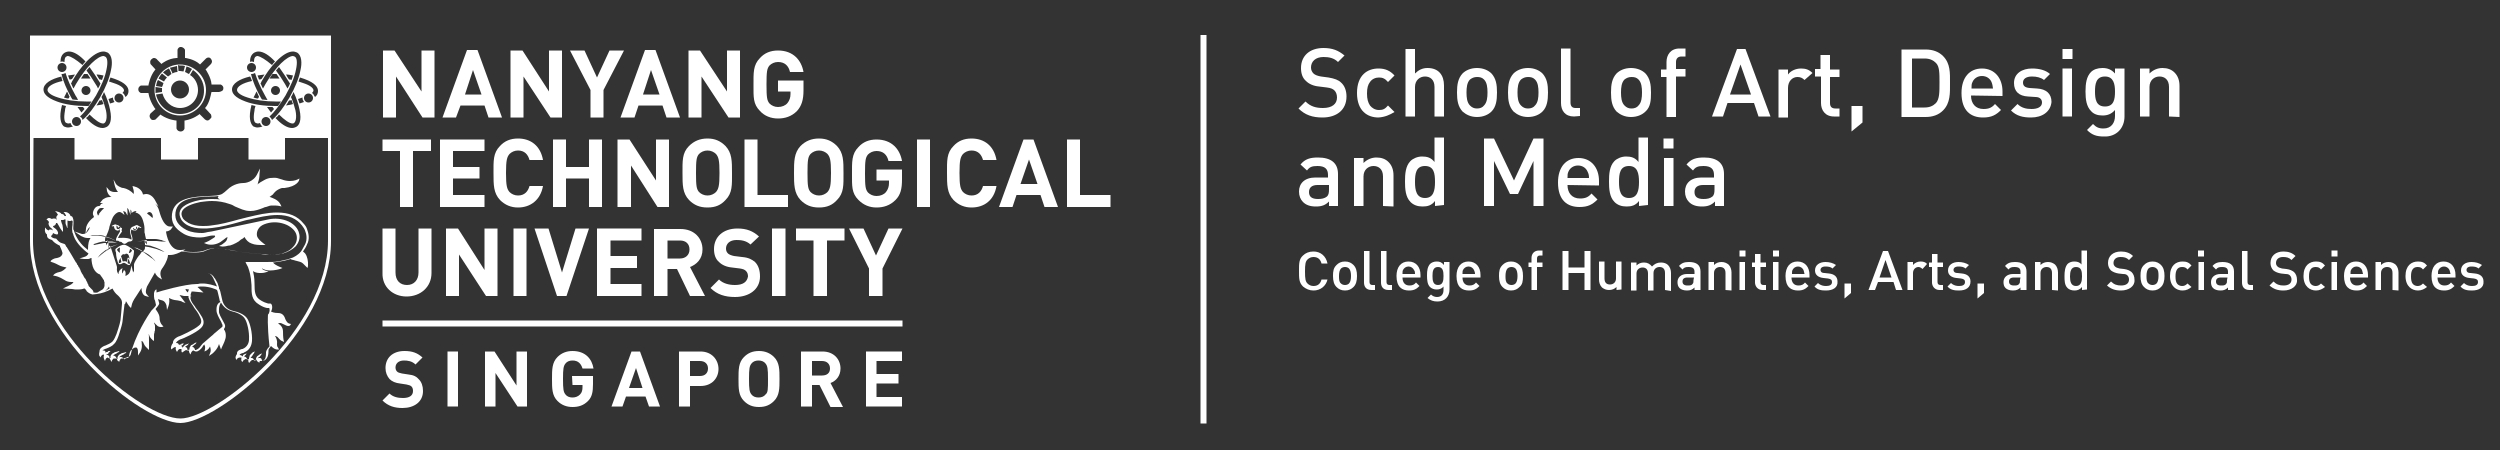 <?xml version="1.0" encoding="utf-8"?>
<!-- Generator: Adobe Illustrator 28.2.0, SVG Export Plug-In . SVG Version: 6.00 Build 0)  -->
<svg version="1.1" id="Layer_1" xmlns="http://www.w3.org/2000/svg" xmlns:xlink="http://www.w3.org/1999/xlink" x="0px" y="0px"
	 viewBox="0 0 500 90" style="enable-background:new 0 0 500 90;" xml:space="preserve">
<rect x="0" y="0" width="500" height="90" fill="#333333" stroke="none"/>
<style type="text/css">
	.st0, path{fill:#ffffff;}
</style>
<g>
	<rect x="240.1" y="7" class="st0" width="1.2" height="77.7"/>
	<polygon class="st0" points="110.6,27.9 110.6,41.4 113.2,41.4 113.2,35.7 117.8,35.7 117.8,41.4 120.4,41.4 120.4,27.9 
		117.8,27.9 117.8,33.4 113.2,33.4 113.2,27.9 	"/>
	<path class="st0" d="M108.6,37.2h-2.7c-0.3,1.1-1,1.9-2.3,1.9c-0.7,0-1.3-0.3-1.7-0.7c-0.5-0.6-0.7-1.2-0.7-3.8s0.2-3.2,0.7-3.8
		c0.4-0.4,1-0.7,1.7-0.7c1.3,0,2,0.8,2.3,1.9h2.7c-0.5-2.8-2.4-4.3-5-4.3c-1.5,0-2.7,0.5-3.6,1.5c-1.4,1.4-1.3,3-1.3,5.4
		s0,4,1.3,5.4c1,1,2.2,1.5,3.6,1.5C106.1,41.5,108.1,40,108.6,37.2L108.6,37.2z"/>
	<polygon class="st0" points="79.2,15.3 84.5,23.5 86.9,23.5 86.9,10.1 84.3,10.1 84.3,18.3 78.9,10.1 76.6,10.1 76.6,23.5 
		79.2,23.5 	"/>
	<polygon class="st0" points="104.7,15.3 110.1,23.5 112.4,23.5 112.4,10.1 109.8,10.1 109.8,18.3 104.5,10.1 102.1,10.1 
		102.1,23.5 104.7,23.5 	"/>
	<path class="st0" d="M92.1,21.1h4.8l0.8,2.4h2.7L95.5,10h-2.1l-4.9,13.5h2.7L92.1,21.1L92.1,21.1L92.1,21.1z M94.6,14l1.7,4.9H93
		L94.6,14L94.6,14L94.6,14z"/>
	<polygon class="st0" points="96.9,39 90.6,39 90.6,35.7 95.9,35.7 95.9,33.4 90.6,33.4 90.6,30.2 96.9,30.2 96.9,27.9 88,27.9 
		88,41.4 96.9,41.4 	"/>
	<polygon class="st0" points="102.7,59.2 105.3,59.2 105.3,45.7 102.7,45.7 	"/>
	<path class="st0" d="M194.3,30.1c1.3,0,2,0.8,2.3,1.9h2.7c-0.5-2.8-2.4-4.3-5-4.3c-1.5,0-2.7,0.5-3.6,1.5c-1.4,1.4-1.3,3-1.3,5.4
		s0,4,1.3,5.4c1,1,2.2,1.5,3.6,1.5c2.5,0,4.5-1.4,5-4.3h-2.7c-0.3,1.1-1,1.9-2.3,1.9c-0.7,0-1.3-0.3-1.7-0.7
		c-0.5-0.6-0.7-1.2-0.7-3.8s0.2-3.2,0.7-3.8C193,30.4,193.6,30.1,194.3,30.1L194.3,30.1z"/>
	<polygon class="st0" points="96.9,54 91.6,45.7 89.2,45.7 89.2,59.2 91.8,59.2 91.8,50.9 97.2,59.2 99.5,59.2 99.5,45.7 96.9,45.7 
			"/>
	<polygon class="st0" points="118.1,23.5 120.7,23.5 120.7,18 124.8,10.1 121.9,10.1 119.4,15.5 116.9,10.1 114,10.1 118.1,18 	"/>
	<polygon class="st0" points="113.3,59.2 117.8,45.7 115.1,45.7 112.4,54.5 109.7,45.7 106.9,45.7 111.4,59.2 	"/>
	<path class="st0" d="M130.9,59.2h2.6v-5.4h1.9l2.6,5.4h3l-3-5.8c1.3-0.5,2.5-1.6,2.5-3.5c0-2.2-1.6-4.1-4.4-4.1h-5.3v13.4H130.9z
		 M133.5,48.1h2.5c1.2,0,1.9,0.7,1.9,1.8s-0.8,1.8-1.9,1.8h-2.5V48.1L133.5,48.1z"/>
	<polygon class="st0" points="140.3,15.3 145.7,23.5 148,23.5 148,10.1 145.4,10.1 145.4,18.3 140,10.1 137.7,10.1 137.7,23.5 
		140.3,23.5 	"/>
	<path class="st0" d="M158.8,34.6c0,2.3,0,4,1.3,5.4c1,1,2.1,1.5,3.7,1.5s2.7-0.5,3.6-1.5c1.4-1.4,1.3-3,1.3-5.4s0-4-1.3-5.4
		c-1-1-2.1-1.5-3.6-1.5s-2.7,0.5-3.7,1.5C158.8,30.6,158.8,32.3,158.8,34.6L158.8,34.6z M162.1,30.8c0.4-0.4,1-0.7,1.7-0.7
		s1.3,0.3,1.7,0.7c0.5,0.6,0.7,1.2,0.7,3.8s-0.2,3.2-0.7,3.8c-0.4,0.4-1,0.7-1.7,0.7s-1.3-0.3-1.7-0.7c-0.5-0.6-0.6-1.2-0.6-3.8
		S161.6,31.4,162.1,30.8L162.1,30.8z"/>
	<polygon class="st0" points="216,39 216,27.9 213.4,27.9 213.4,41.4 222.1,41.4 222.1,39 	"/>
	<polygon class="st0" points="165.4,59.2 165.4,48.1 168.9,48.1 168.9,45.7 159.2,45.7 159.2,48.1 162.7,48.1 162.7,59.2 	"/>
	<path class="st0" d="M152,22.2c0.9,1,2.2,1.5,3.6,1.5s2.7-0.4,3.8-1.5c0.9-1,1.3-2.2,1.3-4.1v-2h-5.1v2.2h2.5v0.5
		c0,0.7-0.2,1.3-0.6,1.8c-0.4,0.5-1.1,0.8-1.9,0.8c-0.7,0-1.3-0.3-1.7-0.7c-0.5-0.6-0.6-1.2-0.6-3.8s0.1-3.2,0.6-3.8
		c0.4-0.4,1-0.7,1.7-0.7c1.3,0,2.1,0.7,2.4,2h2.7c-0.4-2.3-2-4.3-5.1-4.3c-1.5,0-2.7,0.5-3.6,1.5c-1.4,1.4-1.3,3-1.3,5.4
		S150.6,20.8,152,22.2L152,22.2L152,22.2z"/>
	<path class="st0" d="M147,57c-1.2,0-2.4-0.3-3.2-1.1l-1.7,1.7c1.3,1.3,2.9,1.8,4.9,1.8c2.8,0,5-1.5,5-4.1c0-1.2-0.3-2.2-1-2.9
		c-0.6-0.5-1.3-0.9-2.6-1l-1.6-0.2c-0.5-0.1-1-0.3-1.2-0.5c-0.3-0.3-0.4-0.6-0.4-1c0-0.9,0.7-1.7,2.1-1.7c0.9,0,1.9,0.1,2.8,0.9
		l1.7-1.6c-1.2-1.1-2.5-1.6-4.3-1.6c-2.9,0-4.7,1.7-4.7,4.1c0,1.1,0.3,2,1,2.6c0.6,0.6,1.5,1,2.6,1.1l1.6,0.2
		c0.6,0.1,0.9,0.2,1.2,0.5s0.4,0.7,0.4,1.1C149.4,56.4,148.6,57,147,57L147,57L147,57z"/>
	<polygon class="st0" points="157.6,39 151.5,39 151.5,27.9 148.9,27.9 148.9,41.4 157.6,41.4 	"/>
	<polygon class="st0" points="157.1,59.2 157.1,45.7 154.4,45.7 154.4,59.2 	"/>
	<polygon class="st0" points="128.3,48.1 128.3,45.7 119.4,45.7 119.4,59.2 128.3,59.2 128.3,56.8 122.1,56.8 122.1,53.6 
		127.4,53.6 127.4,51.2 122.1,51.2 122.1,48.1 	"/>
	<path class="st0" d="M137.8,40c1,1,2.1,1.5,3.7,1.5s2.7-0.5,3.6-1.5c1.4-1.4,1.3-3,1.3-5.4s0-4-1.3-5.4c-1-1-2.1-1.5-3.6-1.5
		s-2.7,0.5-3.7,1.5c-1.4,1.4-1.3,3-1.3,5.4S136.5,38.6,137.8,40L137.8,40z M139.8,30.8c0.4-0.4,1-0.7,1.7-0.7s1.3,0.3,1.7,0.7
		c0.5,0.6,0.7,1.2,0.7,3.8s-0.2,3.2-0.7,3.8c-0.4,0.4-1,0.7-1.7,0.7s-1.3-0.3-1.7-0.7c-0.5-0.6-0.6-1.2-0.6-3.8
		S139.3,31.4,139.8,30.8L139.8,30.8z"/>
	<polygon class="st0" points="133.8,41.4 133.8,27.9 131.2,27.9 131.2,36.1 125.9,27.9 123.5,27.9 123.5,41.4 126.2,41.4 
		126.2,33.1 131.5,41.4 	"/>
	<path class="st0" d="M171.7,40c1,1,2.2,1.5,3.6,1.5s2.7-0.4,3.8-1.5c1-1,1.3-2.2,1.3-4.1v-2h-5.1v2.2h2.5v0.5
		c0,0.7-0.2,1.3-0.6,1.8c-0.4,0.5-1.1,0.8-1.9,0.8c-0.7,0-1.3-0.3-1.7-0.7c-0.5-0.6-0.6-1.2-0.6-3.8s0.1-3.2,0.6-3.8
		c0.4-0.4,1-0.7,1.7-0.7c1.3,0,2.1,0.7,2.4,2h2.7c-0.4-2.3-2-4.3-5.1-4.3c-1.5,0-2.7,0.5-3.6,1.5c-1.4,1.4-1.3,3-1.3,5.4
		S170.3,38.6,171.7,40L171.7,40L171.7,40z"/>
	<path class="st0" d="M204.7,27.9l-4.9,13.5h2.7l0.8-2.4h4.8l0.8,2.4h2.7l-4.9-13.5H204.7L204.7,27.9z M204.1,36.8l1.7-4.9l1.7,4.9
		H204.1L204.1,36.8z"/>
	<path class="st0" d="M126.9,23.5l0.8-2.4h4.8l0.8,2.4h2.7L131.1,10H129l-4.9,13.5H126.9L126.9,23.5z M130.2,14l1.7,4.9h-3.3
		L130.2,14L130.2,14L130.2,14z"/>
	<path class="st0" d="M126.3,70.3l-4,11h2.2l0.7-2h3.9l0.7,2h2.2l-4-11H126.3L126.3,70.3z M125.8,77.6l1.4-4l1.3,4H125.8L125.8,77.6
		z"/>
	<path class="st0" d="M23.7,48.2L23.7,48.2c0.1,0,0.1,0.1,0.1,0.1l0,0l0,0l0,0c0.1,0,0.5,0.1,0.5,0.1c0.5,0.6,0.9,0.3,1,0.2
		c0.1-0.1,0.4-0.3,0.6-0.3c0.3,0,0.5-0.1,0.6-0.3c0,0,0,0,0-0.1c0,0,0,0,0-0.1c0-0.3-0.2-0.9-0.3-1.2c-0.1-0.4,0.1-0.7,0.1-0.7
		c0.2,0.2,0.5,0.2,0.8,0.2s0.5-0.6,0.5-0.6c0.2-0.1,0.5,0.1,0.5,0.1l0.2-0.1c0,0-0.7-0.4-0.9-0.5c-0.2,0-0.9,0.4-1,0.4
		c0,0-0.1,0-0.1,0.1c-0.1,0.1-0.3,0.3-0.3,0.7l0,0c0,0.5,0.2,0.9,0.3,1.4c0,0.1,0,0.2,0,0.3h-0.1c-0.6-0.5-2.6-0.3-2.6-0.3l0,0
		c0.1-0.3,0.4-0.8,0.6-1c0.1-0.2,0.2-0.3,0.2-0.3c0-0.1-0.1-0.2-0.1-0.3l0,0c0.1-0.1,0.1-0.3,0.1-0.3s0-0.1-0.1-0.1
		c-0.2-0.2-0.5-0.5-0.8-0.6h-0.1c-0.1,0-0.1-0.1-0.2-0.1c-0.3-0.1-0.9,0.3-0.9,0.3l0.3,0.1l0.2-0.1c0,0.5,0.2,0.8,0.6,0.9
		s0.6-0.3,0.6-0.3s0,0,0,0.1c-0.1,0.1,0,0.4,0,0.4s-0.7,1.1-0.8,1.5c0,0.1,0,0.2,0,0.2l0,0c0,0,0,0.1,0.1,0.1l0,0c0,0,0,0,0,0.1
		C23.6,48.1,23.6,48.1,23.7,48.2C23.6,48.2,23.6,48.2,23.7,48.2L23.7,48.2L23.7,48.2L23.7,48.2z M26.7,45.6c0,0,0.1,0.1,0.2,0.2
		c0.1,0,0.1,0,0.2,0s0.2-0.2,0.1-0.4c0,0,0.1-0.1,0.2,0c0,0,0.1,0.3-0.2,0.5c-0.2,0.1-0.4,0.1-0.5,0l0,0l0,0l0,0
		c0,0-0.1-0.1-0.1-0.2L26.7,45.6L26.7,45.6L26.7,45.6z M23.5,45.8c-0.2-0.1-0.2-0.2-0.2-0.4l0,0c0,0,0,0,0-0.1c0,0,0,0,0-0.1
		s0-0.1,0-0.1l0.2,0.1v0.1l0,0l0,0c0,0.1,0,0.1,0.1,0.2c0.2,0.1,0.3-0.2,0.3-0.2s0.2,0.1,0.2,0.2C24,45.6,23.8,45.9,23.5,45.8
		L23.5,45.8L23.5,45.8z"/>
	<path class="st0" d="M23.2,50.5c0,0.9,0.3,1.7,0.3,1.7s0.1,0.9,0.7,0.6c0.1,0,0.2-0.1,0.2-0.1c0.4-0.2,0.4-0.2,0.9,0.1l0,0
		c0.6,0.4,0.7,0.1,0.7,0.1c0.9-1.6,0.8-2.8,0.8-2.8s-0.9-0.8-1.7-1.1s-2,0.8-2,0.8C23,50.1,23.2,50.5,23.2,50.5L23.2,50.5L23.2,50.5
		z M25.5,52.6l0.2-0.9c0,0,0.2,0.5,0.3,0.9C26,53,25.5,52.6,25.5,52.6L25.5,52.6z M26,49.8c0,0,0.1-0.1,0.4,0.3c0,0-0.2,0.5-0.6,0.5
		C25.7,50.5,26,50.1,26,49.8L26,49.8L26,49.8z M25,50.9c0,0,0.1-0.3,0.5-0.1s0.4,1.1,0.4,1.1s0-0.1-0.1-0.3
		c-0.1-0.1-0.3-0.1-0.3,0.1s-0.1,0.7-0.1,0.7c-0.3-0.3-0.8-0.1-0.8-0.1s-0.1,0-0.2-0.5c-0.1-0.4-0.2-0.5-0.2-0.5
		C24.5,50.6,25,50.9,25,50.9L25,50.9L25,50.9z M24,51.7c0,0,0-0.1,0.1-0.1c0,0.1,0,0.3,0.1,0.4c0,0.1,0,0.3,0.1,0.4L24,52.6
		c0,0-0.1,0-0.2,0c-0.1-0.1,0-0.3,0-0.4s0.1-0.2,0.1-0.3C24,51.9,24,51.8,24,51.7L24,51.7L24,51.7z M24,49.5c0,0-0.1,0.7,0,1
		c0,0-0.1,0.2-0.6-0.5C23.4,49.9,23.6,49.6,24,49.5L24,49.5z"/>
	<path class="st0" d="M26.5,48.9c0.4,0,0.7,0,1.1,0c0.5,0,0.9,0.1,1.3,0.1l0,0c-0.5,0-0.9-0.1-1.3-0.1
		C26.9,48.9,26.5,48.9,26.5,48.9L26.5,48.9L26.5,48.9z"/>
	<path class="st0" d="M23.6,48.4c0,0-0.3-0.2-0.7-0.4c-0.4-0.2-1-0.5-1.8-0.7v0.1c0.5,0.1,1.1,0.3,1.7,0.6
		C23.1,48.1,23.3,48.2,23.6,48.4L23.6,48.4L23.6,48.4z"/>
	<path class="st0" d="M21.4,48.4l0.1-0.2c-0.1,0-0.3,0-0.4,0v0.2C21.1,48.4,21.2,48.4,21.4,48.4L21.4,48.4L21.4,48.4z"/>
	<path class="st0" d="M36,12.9c-2.8,0-5.1,2.3-5.1,5.1s2.3,5.1,5.1,5.1c2.8,0,5.2-2.3,5.2-5.1S38.8,12.9,36,12.9L36,12.9z
		 M38.4,13.8l-0.6,1c-0.3-0.1-0.5-0.3-0.8-0.4l0.3-1.1C37.7,13.4,38.1,13.6,38.4,13.8L38.4,13.8L38.4,13.8z M37.8,17.9
		c0,1-0.8,1.8-1.8,1.8s-1.8-0.8-1.8-1.8s0.8-1.8,1.8-1.8S37.8,16.9,37.8,17.9L37.8,17.9z M36,13.1c0.3,0,0.7,0,1,0.1l-0.3,1.1
		c-0.2,0-0.4-0.1-0.8-0.1c-0.1,0-0.1,0-0.2,0L35.6,13C35.8,13.1,35.9,13.1,36,13.1L36,13.1z M34.2,13.5c0.4-0.1,0.8-0.2,1.2-0.3
		l0.1,1.2c-0.3,0-0.7,0.1-1,0.3l-0.2-0.5L34,13.6C34,13.5,34.1,13.5,34.2,13.5L34.2,13.5z M33.4,13.9L33.4,13.9
		c0.1-0.1,0.3-0.2,0.4-0.2l0.3,0.6l0.2,0.5c-0.2,0.1-0.3,0.2-0.4,0.3c-0.1,0.1-0.2,0.1-0.3,0.2l-1-0.8C32.7,14.4,33,14.1,33.4,13.9
		L33.4,13.9L33.4,13.9z M32,15.2c0.1-0.2,0.3-0.4,0.4-0.5l1,0.8c0,0,0,0-0.1,0.1c-0.2,0.2-0.4,0.5-0.5,0.7l-1.1-0.6
		C31.8,15.5,31.9,15.4,32,15.2L32,15.2L32,15.2z M31.6,16l1.1,0.6l0,0l0,0c-0.1,0.4-0.2,0.6-0.3,0.8l-1.2-0.2
		C31.3,16.7,31.4,16.3,31.6,16L31.6,16L31.6,16z M31.1,18c0-0.2,0-0.4,0-0.6l1.3,0.2c0,0.1,0,0.2,0,0.3c0,0.2,0,0.3,0,0.5l-1.3,0.2
		C31.1,18.4,31.1,18.2,31.1,18L31.1,18L31.1,18z M36,22.8c-2.4,0-4.3-1.7-4.8-3.9l1.3-0.2c0.4,1.6,1.8,2.9,3.5,2.9
		c2,0,3.6-1.6,3.6-3.6c0-1.2-0.6-2.4-1.6-3l0.6-1c1.3,0.9,2.2,2.4,2.2,4C40.9,20.7,38.7,22.8,36,22.8L36,22.8L36,22.8z"/>
	<path class="st0" d="M23.4,48.6c0,0-0.4-0.2-1-0.3c-0.2,0-0.5,0-0.8,0v0.2c0.2,0,0.5,0,0.7,0C22.6,48.5,23,48.5,23.4,48.6
		L23.4,48.6L23.4,48.6z"/>
	<path class="st0" d="M21.5,58.2c0,0,0.5-0.2,1-0.5c0.3,0.6,0.6,1,1.1,1.4l0.2,0.2c0.2,0.2,0.4,0.5,0.5,0.7c0,0.1,0.1,0.3,0.1,0.4
		s0,0.2,0,0.3l0,0c-0.1,1.1-0.2,2.5-0.3,3.3c-0.1,0.8-0.8,2.8-0.8,2.8c-0.1,0.3-0.5,1.2-0.8,1.5s-0.9,0.6-1.4,0.8
		c-0.1,0-0.2,0.1-0.3,0.1c-0.6,0.3-0.9,0.6-0.9,1.1l0,0c-0.2,0.7,0,1,0.1,1l0.1,0.2l0.1-0.2c0-0.1,0.2-0.3,0.4-0.4
		c0.1,0,0.1,0,0.2,0.1c-0.1,0.3-0.1,0.6,0.1,1l0.1,0.2l0.1-0.3c0,0,0.1-0.3,0.4-0.4c0.1,0.1,0.4,0.2,0.5,0.2l0,0
		c0,0.2,0.1,0.3,0.2,0.5l0.1,0.2l0.1-0.3c0,0,0.1-0.2,0.3-0.4l0,0c0.1,0,0.3,0,0.4,0s0.2,0,0.3,0c0,0.1,0,0.3,0.1,0.4
		s0.2,0.2,0.3,0.2h0.1v-0.1c0-0.2,0.2-0.3,0.3-0.5c0,0,0.1,0,0.2,0c0.5,0,0.6-0.1,0.9-0.2l0,0c0,0,0.1,0,0.2-0.1
		c0.2,0,0.6-0.1,0.7-0.7c0.1-0.5,0.2-0.7,0.2-0.8c0.4-0.4,0.6-0.4,0.8-0.4c0.1,0,0.1,0,0.2,0.1c0.2,0.2,0.2,0.7,0.2,0.8v0.7l0.4-0.6
		c0.6-0.9,0.3-2,0.3-2.3l0,0c0.1,0,0.3,0.1,0.4,0.4c0.2,0.6,0.7,1,0.7,1l0.4,0.4v-0.5c0,0,0-0.5,0-1.5c0-0.5,0-1-0.1-1.3
		c0,0.1,0,0.1,0.1,0.2c0.2,0.8,0.7,1,0.7,1.1l0.3,0.2v-0.6c0-0.2,0-0.3,0-0.5s0-0.4,0.1-0.6c0-0.1,0-0.3,0.1-0.4c0-0.3,0-0.6,0-0.9
		c0-0.2-0.1-0.4-0.2-0.6c0,0,0,0,0-0.1c0.1,0.1,0.2,0.2,0.4,0.4c0.4,0.5,0.8,0.5,1,0.5c0.1,0,0.2,0,0.2,0l0.3-0.1l-0.2-0.2
		c-0.4-0.4-0.6-0.9-0.6-1.7c-0.1-0.7-0.6-1.3-0.8-1.6c0.8-0.9,0.8-1.1,0.7-1.3l-0.2-0.7c0.2,0.1,0.5,0.2,0.9,0.3
		c0.6,0.2,0.8,1,0.8,1l0.1,0.9l0.3-0.8c0.2-0.6,0.2-1.2,0.1-1.6c0.2,0.1,0.6,0.3,1.1,0.4c1,0.1,1.6,0.3,1.6,0.4l0.6,0.2L35.9,59
		c0.3,0.1,0.6,0.1,0.9,0.2c0.4,0,0.7,0,0.9,0c0,0.1,0,0.2,0,0.3c0.2,0.7,0.6,1.2,1,1.8l0.1,0.2c0.4,0.5,0.9,1.2,1.2,1.9
		c0.4,0.8,0.3,1.3-0.2,1.7c-1,0.9-3.8,2.1-3.8,2.1c-0.1,0-1.5,0.5-1.4,1.4c-0.5,0.6-0.4,1.1-0.4,1.1l0.1,0.2l0.2-0.2
		c0.1-0.1,0.3-0.2,0.5-0.3c0.1,0,0.1,0.1,0.2,0.1c-0.1,0.2-0.1,0.4,0.1,0.7l0.1,0.2l0.1-0.2c0,0,0.2-0.4,0.5-0.4c0,0,0.1,0,0.2,0
		h0.1c0,0.1,0,0.3,0,0.5l0.1,0.2l0.2-0.1c0,0,0.2-0.2,0.6-0.4l0,0c0,0,0.2,0.1,0.4,0.1c0.1,0,0.2,0,0.2,0c0,0.2,0,0.3,0.1,0.5
		l0.2,0.3l0.1-0.3c0,0,0.1-0.3,0.4-0.5h0.1c0.1,0,0.2,0.2,0.5,0.2c0.1,0,0.3,0,0.4-0.1c0.5-0.2,0.9-0.8,1-1s0.3-0.3,0.3-0.3
		s0,0,0,0.1c0.2,0.3,0.1,0.8,0.1,0.8l-0.1,0.5l0.4-0.2c0,0,0.5-0.3,0.7-0.8c0.1,0.3,0.2,0.7,0.1,1.1l-0.3,0.8l0.7-0.5
		c0,0,1-0.8,1.3-1.9l0.4,1.1l0.2-0.5c0,0,0.5-1,0.6-1.4c0.2-0.4,0.3-1.5-0.2-2.1v-0.1c0.1-0.2,0.3-0.4,0.2-0.8
		c0-0.1-0.2-0.4-0.4-0.8c-0.3-0.6-0.9-1.5-0.8-2l0,0l0,0c0,0-0.1-1,0.4-1.7c0.5,0.9,1.2,1.5,2.3,1.8c1.3,0.3,2.2,0.9,2.5,1.5
		c0.4,0.6,0.9,2.5,0.8,4.1c0,0.6-0.3,1.5-1.3,1.9l0,0h-0.1c-0.3,0.1-1.1,0.3-1,1c-0.5,0.7-0.2,1-0.2,1l0.1,0.2l0.1-0.2
		c0.1-0.2,0.4-0.3,0.6-0.3c0.1,0,0.1,0,0.2,0h0.1c-0.1,0.5,0,0.7,0,0.7l0.2,0.2l0.1-0.2c0-0.1,0.2-0.2,0.5-0.4
		c0.2,0,0.4,0.1,0.6,0.1c-0.1,0.2,0,0.4,0,0.5s0.1,0.1,0.2,0.1H50v-0.1c0.1-0.2,0.3-0.3,0.4-0.4c0.2,0,0.3,0,0.4,0
		c0.2,0,0.4,0,0.5-0.1c0,0.2,0.1,0.3,0.2,0.4c0.1,0.1,0.2,0.1,0.3,0.2h0.1v-0.1c0-0.1,0-0.1,0.1-0.2h0.1c0.1,0,0.2,0,0.4,0
		c1.1-0.2,1.2-1.4,1.2-2c0-0.1,0-0.2,0-0.2c0-0.2,0.3-0.5,0.5-0.8c0.2,0.2,0.3,0.3,0.6,0.5l0,0c0.2,0.1,0.4,0.2,0.6,0.2h0.4
		l-0.2-0.4c-0.2-0.2-0.2-0.4-0.2-0.7c0.1-0.8-0.2-1.3-0.4-1.6c0.2,0,0.3,0.1,0.5,0.2c0.5,0.6,0.8,0.8,0.9,0.8l0.4,0.2l-0.1-0.5
		c0,0-0.1-0.4-0.1-1.6c0-0.9-0.6-1.4-1-1.6c0.1,0,0.2-0.1,0.4-0.1s0.4,0.1,0.6,0.2c0.4,0.2,0.8,0.4,1,0.4c0.3,0,0.4-0.1,0.4-0.1
		l0.2-0.3l-0.4-0.1c-0.3-0.1-0.5-0.4-0.7-0.8c-0.2-0.6-0.5-1.3-1.5-1.3c-0.8,0-1.2-0.2-1.4-0.3c0.2-0.3,0.3-0.8,0.2-1.2
		c-0.1-0.3-0.2-0.4-0.4-0.4c-0.1,0-0.2,0-0.3,0h-0.1c-0.4-0.1-0.9-0.3-1.4-0.6c-1.2-0.7-1.3-1.6-1.3-3.5c0-1.1-0.2-1.9-0.3-2.4
		c0.5,0.4,1.1,0.4,1.6,0.4s0.8-0.1,0.8-0.1l0.7-0.2L53,54.1c-0.3-0.1-0.5-0.2-0.6-0.4c0,0,0-0.1-0.1-0.1c0.4,0.3,1,0.5,1.7,0.5
		c1,0,2-0.3,2-0.3l0.5-0.2L56,53.4c-0.7-0.3-1.2-0.6-1.4-0.9c2-0.2,3.2-0.6,3.5-0.7l0,0l0,0l0,0c0.1,0,0.1,0.1,0.2,0.1
		c0.2,0.1,0.5,0.1,0.7,0.2c0.1,0,0.3,0.1,0.4,0.1c0.4,0.1,0.9,0.2,1.2,0.5c0.1,0.1,0.2,0.2,0.3,0.3c0.1,0.1,0.1,0.1,0.2,0.2l0.4,0.4
		l0.1-0.4c0-0.2,0-0.4,0-0.6v-0.1c0-0.3-0.1-0.5-0.1-0.7c-0.1-0.4-0.2-0.7-0.4-1c-0.1-0.2-0.3-0.3-0.5-0.5c0.3-0.4,0.6-0.9,0.8-1.4
		c0.6-1.1,0.3-2.3,0-3.1c-0.1-0.3-0.3-0.7-0.7-1.1c-1.2-1.5-2.9-2.2-5.3-2.2c-2,0-4,0.5-5.7,0.9c-0.7,0.2-1.3,0.3-2,0.5
		c-1.8,0.5-3.6,1-5.5,1.2c-0.6,0.1-1.2,0.1-1.7,0.1c-1.1,0-2-0.2-2.8-0.6c-0.5-0.3-0.9-0.6-1.1-0.9c-0.3-0.5-0.4-1-0.2-1.4
		c0.4-1,2.2-1.6,3.7-1.9c0.8-0.1,1.5-0.2,2.3-0.2c1.2,0,2.4,0.2,3.5,0.6c0.4,0.1,0.8,0.3,1.1,0.5c1,0.4,1.9,0.9,3,0.9h0.1
		c0.9,0,1.7-0.3,2.5-0.6c0.2-0.1,0.4-0.2,0.6-0.2c0.1,0,0.2-0.1,0.3-0.1c0.3-0.1,0.5-0.2,0.9-0.2c0.5,0,1.1,0,1.5,0.1l0.4,0.1
		l-0.2-0.4c0-0.1-0.1-0.1-0.1-0.2c-0.5-0.8-1.5-1.1-2-1.3c0,0,0,0-0.1,0c0.1-0.1,0.3-0.2,0.4-0.3c0.2-0.1,0.4-0.3,0.5-0.5
		c0.1-0.1,0.3-0.3,0.4-0.4c0.4-0.3,0.8-0.5,1.2-0.6c0.1,0,0.2,0,0.3,0s0.1,0,0.2,0c2.5-0.3,2.9-1.5,2.9-1.5l0.1-0.4l-0.4,0.2
		c0,0-0.6,0.3-1.5,0.3c-0.5,0-1.1-0.1-1.6-0.3c-0.3-0.1-0.7-0.2-1-0.3c-0.5-0.1-0.9,0-1.4,0c-0.5,0.1-0.8,0.2-1.3,0.5
		c-0.2,0.1-0.5,0.3-0.7,0.4c-0.1,0.1-0.2,0.2-0.3,0.2c-0.1,0.1-0.1,0.1-0.2,0.2c0-0.1,0.1-0.2,0.1-0.3v-0.1c0.2-0.5,0.3-1.1,0.3-1.7
		l0.1-1.1l-0.5,1c-0.8,1.8-2.6,1.9-2.7,1.9c0,0,0,0-0.1,0c-0.5,0-2,0.1-3.3,1.4c-0.3,0.3-0.7,0.6-1,0.8C44,39,43.7,39,43.3,39.1
		c-0.4,0-1,0.1-1.5,0.1c-2.9,0.1-7,0.3-7.4,3.6c-0.2,1.7,0.5,2.9,2.4,4c1.1,0.6,2.3,0.7,3.3,0.7l0,0c0.4,0,0.9-0.1,1.3-0.2
		c0.4-0.1,0.8-0.2,1.2-0.2h0.1c0.2,0,0.3,0,0.3,0.1c0.1,0.1-0.1,0.3-0.3,0.4c-0.5,0.3-0.9,0.6-1.4,0.8l-0.5,0.2l0.5,0.2
		c0.9,0.3,2,0.1,2.8-0.4c0.3-0.2,0.5-0.4,0.8-0.6c0.2-0.2,0.4-0.3,0.6-0.4c0,0.2-0.1,0.5-0.2,0.7c-0.1,0.2-0.6,0.6-0.9,0.8l-0.6,0.3
		l0.6,0.1c0.1,0,0.2,0,0.3,0c0.5,0,0.9-0.2,1.2-0.2H46c0.4-0.1,0.8-0.3,1.2-0.5s0.7-0.4,1-0.7c0.1,0,0.1-0.1,0.2-0.1
		c0.2-0.1,0.3-0.2,0.5-0.4c0.3,0.6,0.8,1.1,1.4,1.3C51,49,51.8,49,52.5,49h0.6l-0.5-0.4c-0.5-0.4-1-0.8-1.2-1.4
		c-0.1-0.5,0-1.1,0.4-1.6c0.3-0.4,0.8-0.7,1.5-0.9c1.3-0.4,2.8-0.3,4.1,0.3c1,0.5,1.7,1.2,1.9,2s0,1.7-0.7,2.4
		c-0.7,0.8-1.6,1.1-2.2,1.3c-0.6,0.2-1.3,0.2-2.3,0.2c-0.1,0-0.3,0-0.4,0c-0.5,0-1,0-1.5-0.1c-1.4-0.1-2.8-0.2-4.5-0.5
		c-0.7-0.1-1.4-0.2-2.3-0.4c-0.2,0-0.3,0-0.5-0.1c-0.5-0.1-1.1-0.2-1.7-0.2c-0.2,0-0.3,0-0.5,0c-0.5,0.1-1.1,0.2-1.8,0.5
		c-0.5,0.2-1.3,0.3-2.2,0.3s-1.7-0.1-2.1-0.2l0.5-0.3L36.2,50c-0.1,0-0.2,0-0.3,0c-2,0-2.6-2.9-2.7-3.7c0.8-0.1,1.1-0.5,1.1-0.6
		l0.3-0.4h-0.5c-1.1,0.1-1.8-1.5-2.2-2.9c-0.2-0.9-0.6-1.4-0.9-1.7l0.7,0.6l-0.5-0.9c-0.6-1.3-1.4-1.6-2-1.6c-0.2,0-0.5,0.1-0.6,0.1
		c-0.2-1-1.2-1.5-1.7-1.6l-0.4-0.1l0.1,0.4c0.2,0.6,0.2,1,0.1,1.2c-0.4-0.6-1.4-1.1-2-1.2c-0.3,0-0.5-0.1-0.9-0.3
		c-0.1-0.1-0.4-0.2-0.6-0.5l-0.5-0.9l0.2,1c0.1,0.5,0.4,1.2,0.7,1.5c-0.1,0-0.2,0-0.3,0c-0.1,0-0.3,0-0.4,0c-0.7,0-1.1-0.4-1.1-0.4
		l-0.5-0.6l0.1,0.8c0.1,0.3,0.2,0.6,0.5,0.9c0.1,0.1,0.2,0.2,0.4,0.3h-0.1h-0.1c-0.5,0-0.9,0.1-1.2,0.3c-0.2,0.1-0.4,0.2-0.5,0.4
		l-0.1,0.1L20,40.6h0.4c0.1,0,0.1,0,0.2,0c-0.1,0.1-0.2,0.1-0.4,0.2c0,0-0.1,0.1-0.1,0.2c-0.1,0.1-0.2,0.2-0.2,0.2
		c-0.4,0-0.6,0.1-0.9,0.4c-0.3,0.4-0.5,0.9-0.4,1.3c0,0,0.1,0.3,0.2,0.5c-1.5,1.1-1.6,2.2-1.6,2.3l-0.1,1l0.5-0.9
		c0.1-0.2,0.3-0.3,0.4-0.4c-0.5,1.3-1.1,1.4-1.4,1.4c-0.1,0-0.2,0-0.2,0l-1.5-0.5l1.3,0.9c0.4,0.2,0.8,0.4,1.3,0.4
		c0.2,0,0.4,0,0.6,0c-0.3,0.4-0.5,1.1-0.5,2.2c0,0.1,0,0.2,0,0.2c-0.5-0.4-1-0.8-1.4-1.3c-1-1.2-1.2-2-1.4-2.5c0-0.1,0-0.2-0.1-0.2
		c-0.1-0.3,0-0.9,0-1.3c0-0.2,0-0.3,0-0.5c0-0.4-0.2-0.7-0.2-0.8c-0.1-0.1-0.2-0.2-0.4-0.2c0-0.1-0.1-0.3-0.2-0.4
		c-0.2-0.2-0.5-0.4-0.9-0.4h-0.3l0.2,0.2c0,0,0.3,0.4,0.3,0.6c-0.1,0-0.1,0-0.2,0c0,0,0,0-0.1,0c-0.1-0.4-0.5-0.4-0.6-0.4l0,0
		c-0.1-0.2-0.4-0.4-0.9-0.5L11,42.2l0.3,0.3c0.1,0.1,0.2,0.3,0.3,0.5l0,0c-0.1,0-0.2,0.1-0.3,0.3c-0.1,0.2,0,0.5,0.1,0.7l-0.1-0.1
		c-0.1-0.2-0.3-0.2-0.5-0.2c-0.1,0-0.3,0-0.4,0.1c-0.2-0.1-0.4-0.2-0.6-0.2s-0.3,0.1-0.4,0.2l-0.1,0.1L9.4,44c0.1,0,0.3,0.2,0.4,0.4
		c0,0.1-0.1,0.2-0.1,0.3c0,0.3,0.2,0.7,0.5,0.9c0.2,0.1,0.3,0.3,0.4,0.5c-0.1-0.1-0.3-0.2-0.5-0.2H10H9.9c0,0-0.1,0.1-0.2,0.2
		c-0.2-0.1-0.5-0.3-0.5-0.4L9,45.5v0.3c-0.1,0.5,0.1,0.9,0.4,1.1c0,0.1,0,0.1,0,0.2c0,0.7,0.8,0.8,1,0.9c0.5,0.6,0.8,0.7,1.1,0.9
		c0.1,0,0.1,0.1,0.2,0.1c0.2,0.1,0.2,0.1,0.3,0.2l0,0v0.1c0,0,0.4,0.8,0.5,1.3c0,0.5-0.5,0.9-1.1,1c-0.9,0.1-1.1,0.5-1.2,0.5
		l-0.1,0.2l0.2,0.1c0,0,0.7,0.2,1.4,0.6c0.5,0.3,1.2,0.4,1.6,0.5c-0.3,0.3-0.8,0.8-1.4,0.9s-1,0.4-1,0.4l-0.3,0.3l0.5,0.1
		c0,0,0.7,0.1,1.8,0.8c0.4,0.3,0.9,0.4,1.4,0.4c0.1,0,0.3,0,0.4,0c-0.1,0.2-0.3,0.4-0.5,0.5c-0.5,0.3-1,0.5-1,0.5l-0.6,0.3l1.8,0.1
		c0.4,0.1,0.8,0.1,1.1,0.1c0.7,0,1.1-0.1,1.3-0.2h0.1c0.1,0,0.2,0.2,0.3,0.3c0.1,0.1,0.1,0.1,0.1,0.2c0.3,0.3,0.7,0.6,1.2,0.7
		C19.7,58.8,20.6,58.6,21.5,58.2L21.5,58.2L21.5,58.2z M37.6,58.5c-0.3-0.2-0.5-0.5-0.5-0.7l0.7,0.1C37.7,58.1,37.6,58.3,37.6,58.5
		L37.6,58.5L37.6,58.5z M43.3,62.1c0,0.6,0.5,1.5,0.9,2.2c0,0.1,0.1,0.1,0.1,0.2c0,0,0,0,0,0.1c0,0,0,0.1,0.1,0.1c0,0,0,0,0,0.1
		c0,0,0,0.1,0.1,0.1l0,0V65c0,0,0,0,0,0.1l0,0l0,0v0.1l0,0v0.1c0,0-0.1,0.1-0.2,0.2l0,0c-0.3,0.2-0.7,0.6-1.2,1
		c-0.3,0.2-0.5,0.5-0.8,0.7l0,0c-0.7,0.6-1.4,1.2-1.5,1.3c-0.2,0.1-0.4,0.4-0.5,0.5c-0.2,0.3-0.5,0.7-0.9,0.9
		c-0.1,0-0.2,0.1-0.2,0.1c-0.1,0-0.1,0-0.2,0c0-0.2-0.2-0.6-0.5-0.6h-0.1l0.1-0.1c0.2-0.2,0.4-0.4,0.6-0.5c0.2-0.2,0.2-0.3,0.2-0.3
		s-0.2,0-0.3,0.1c-0.1,0-0.2,0.1-0.3,0.2s-0.2,0.1-0.4,0.2c-0.1,0-0.1,0.1-0.2,0.2c0,0.1-0.1,0.1-0.1,0.2c-0.1,0.1-0.1,0.3-0.1,0.4
		l0,0c0,0,0,0,0,0.1c-0.1,0-0.2,0.1-0.3,0.1h-0.1c0-0.1,0-0.3-0.2-0.5c-0.1-0.1-0.2-0.1-0.3-0.1c0,0,0,0,0.1-0.1s0.2-0.1,0.3-0.2
		s0.2-0.1,0.2-0.2c0.1-0.1,0.2-0.2,0.2-0.2s-0.1,0-0.3,0.1c-0.1,0-0.2,0.1-0.3,0.1S37,69,36.9,69.1s-0.2,0.2-0.3,0.3
		c-0.1,0.1-0.1,0.2-0.1,0.3c0-0.1,0-0.3-0.1-0.4c0,0-0.1-0.1-0.2-0.1c0,0,0.1-0.1,0.2-0.1c0.1-0.1,0.2-0.1,0.2-0.2
		c0.1-0.1,0.2-0.2,0.2-0.2s-0.1,0-0.3,0c-0.1,0-0.2,0-0.2,0.1s-0.2,0.1-0.3,0.1s-0.2,0.1-0.2,0.2c0-0.1,0-0.2-0.1-0.3
		c-0.1-0.2-0.3-0.2-0.5-0.2c0.2-0.5,1-0.8,1.1-0.8s2.9-1.2,3.9-2.2c0.6-0.6,0.7-1.3,0.2-2.2c-0.4-0.7-0.9-1.4-1.3-1.9L39,61.3
		c-0.4-0.5-0.8-1-0.9-1.6c0-0.1,0-0.3,0-0.4l0.2-0.1l-0.2-0.1l0,0c0-0.2,0.1-0.5,0.2-0.7l0,0c0,0,0,0,0-0.1h0.3l2.1,0.2l-1.2-1.1
		c0.3-0.1,0.7-0.1,1-0.1c1.4,0,2.8,0.6,2.9,0.7c0.1,0.1,0.3,1.1,0.5,1.9c0,0.2,0.1,0.4,0.2,0.5C43.2,60.7,43.3,61.9,43.3,62.1
		L43.3,62.1L43.3,62.1z M33.6,51c0.1,0,0.3,0,0.4,0c1,0,1.9-0.5,2.3-0.7h0.1h0.1c0,0,1.1,0.2,2.4,0.2c1,0,1.8-0.1,2.3-0.4
		c0.7-0.3,1.2-0.4,1.7-0.5c0.1,0,0.3,0,0.4,0c0.5,0,1.1,0.1,1.6,0.2c0.2,0,0.3,0.1,0.5,0.1c0.9,0.1,1.6,0.3,2.3,0.4
		c1.8,0.3,3.2,0.4,4.6,0.5c0.5,0,1,0,1.5,0.1c0.1,0,0.3,0,0.4,0c1,0,1.7-0.1,2.4-0.2c1-0.3,1.9-0.8,2.5-1.4c0.7-0.8,1-1.8,0.7-2.7
		c-0.2-0.9-1-1.8-2.1-2.3c-1.3-0.6-2.8-0.7-4.1-0.4l-11.3,2.4l0,0c-0.2,0-0.5,0.1-0.7,0.1c-0.4,0.1-0.8,0.2-1.2,0.2l0,0
		c-0.9,0-2.1-0.1-3.1-0.6c-1.7-0.9-2.4-2-2.2-3.5c0.4-3,4.2-3.1,7-3.2c0.5,0,1.1,0,1.5-0.1c0.1,0,0.2,0,0.2,0
		c-0.3,0.1-0.4,0.4,0.2,0.7c-0.5-0.1-1.1-0.1-1.7-0.1c-0.8,0-1.6,0.1-2.3,0.2c-1,0.2-3.5,0.8-4,2.2c-0.2,0.5-0.1,1.1,0.3,1.8
		c0.3,0.4,0.7,0.8,1.3,1.1c0.8,0.4,1.8,0.6,3,0.6c0.5,0,1.1,0,1.8-0.1c1.9-0.2,3.7-0.7,5.5-1.2c0.7-0.2,1.3-0.4,2-0.5
		c1.7-0.4,3.7-0.9,5.6-0.9c2.2,0,3.8,0.7,4.9,2.1c0.3,0.4,0.5,0.7,0.6,1c0.3,0.7,0.5,1.8,0,2.8c-0.2,0.3-0.3,0.6-0.5,0.9
		c-0.4,0.8-1.1,1.3-1.9,1.7c-0.1,0-0.2,0.1-0.3,0.1l0,0L58,51.7c0,0-0.4,0.2-1.1,0.3c-0.7,0.2-1.3,0.3-1.5,0.3
		c-0.3,0.1-1.4,0.1-2.6,0.1c-1.3,0-2.5,0-3.2,0c-0.3,0-0.4,0-0.4,0h0.1c-0.1,0-0.2,0-0.2,0s0.2,0.5,0.5,1l0.2,0.6c0,0,0.4,1.1,0.5,3
		c0,1.8,0,3,1.5,3.9c0.6,0.4,1.1,0.6,1.6,0.7c0.1,0,0.1,0,0.2,0c0.1,0,0.1,0,0.2,0c0,0,0.1,0,0.1,0.2c0.1,0.3-0.1,0.9-0.2,1
		l-0.1,0.1l0,0c0,0.1-0.2,1.9,0.3,6.4c-0.2,0.2-0.6,0.6-0.7,1.1c0,0.1,0,0.1,0,0.2c0,0.7-0.1,1.5-0.8,1.6v-0.1
		c-0.1-0.5-0.3-0.5-0.5-0.5c-0.1,0-0.3,0-0.4,0.1c0.1-0.1,0.1-0.2,0.2-0.2c0.2-0.1,0.4-0.3,0.5-0.5c0.1-0.1,0.2-0.3,0.2-0.3
		s-0.1,0-0.3,0.1c-0.1,0-0.2,0.1-0.3,0.2s-0.2,0.1-0.3,0.2l-0.1,0.1c0,0-0.1,0.1-0.1,0.2c-0.1,0.1-0.1,0.2-0.1,0.4c0,0,0,0,0,0.1
		c-0.1,0.1-0.2,0.1-0.4,0.1l0,0c-0.1-0.5-0.4-0.5-0.5-0.5s-0.2,0-0.2,0c0.1-0.1,0.2-0.2,0.3-0.4c0.1-0.1,0.2-0.2,0.2-0.3
		c0.1-0.1,0.2-0.2,0.2-0.3c0.1-0.2,0.2-0.3,0.2-0.3s-0.1,0-0.3,0.1c-0.1,0-0.2,0.1-0.3,0.2s-0.2,0.2-0.3,0.3
		c-0.1,0.1-0.2,0.2-0.2,0.4c0,0.1-0.1,0.2-0.1,0.4v0.1l0,0c-0.1,0-0.2,0-0.4,0c-0.1-0.3-0.3-0.5-0.6-0.5l0,0
		c0.1-0.1,0.1-0.1,0.2-0.2c0.1-0.1,0.1-0.1,0.2-0.2c0.1-0.1,0.1-0.2,0.1-0.2s-0.1,0-0.3,0.1c-0.1,0-0.2,0.1-0.2,0.1
		c-0.1,0-0.2,0.1-0.2,0.2c0,0-0.1,0.1-0.1,0.2l0,0c-0.1-0.2-0.4-0.3-0.6-0.3c0.1-0.2,0.3-0.3,0.7-0.4c0.1,0,0.1,0,0.2-0.1l0,0
		c1-0.4,1.5-1.2,1.6-2.3c0.1-1.6-0.4-3.6-0.9-4.4c-0.4-0.7-1.4-1.3-2.8-1.6c-1.3-0.3-2.1-1.2-2.3-2.4c-0.3-1.4-0.4-1.9-0.6-2.1
		c0,0,0-0.1,0-0.2c-0.1-0.3-0.2-0.6-0.3-0.9c-0.2-0.3-0.3-0.6-0.5-0.9c-0.1-0.1-0.2-0.2-0.3-0.4c-0.1-0.1-0.2-0.2-0.3-0.3
		c-0.1-0.1-0.2-0.1-0.3-0.2c0,0-0.1,0-0.1-0.1h-0.1c-0.1,0-0.2-0.1-0.2-0.1s0.1,0,0.2,0.1c0,0,0.1,0,0.1,0.1l0.1,0.1
		c0.1,0.1,0.2,0.1,0.2,0.2c0.1,0.1,0.2,0.2,0.2,0.3c0.1,0.1,0.2,0.2,0.2,0.4c0.1,0.1,0.2,0.3,0.2,0.4c0.1,0.1,0.1,0.3,0.2,0.4
		c0.1,0.2,0.2,0.5,0.3,0.7c-0.3-0.1-0.8-0.3-1.3-0.4s-1-0.2-1.5-0.2c-0.4,0-0.7,0-1,0.1c0,0-0.1,0-0.2,0c-2.4,0-7.6,1.5-8.1,1.7
		c0-0.1,0-0.2,0-0.3c0-0.1,0-0.1,0-0.2v-0.1c0,0,0,0-0.1,0L31.1,58c0,0,0,0-0.1,0.1c0,0-0.1,0.1-0.1,0.2s-0.1,0.2-0.1,0.3
		c0,0.1,0,0.2,0,0.3c0,0,0,0,0,0.1s0,0.2,0,0.3c0,0.3,0.1,0.7,0.2,0.8l0.2,0.9c0,0.1-0.2,0.4-0.8,1l-0.1,0.1l0,0
		c0,0-2.5,3.4-3.9,7.7c0,0.1,0,0.1-0.1,0.2c0,0-0.1,0-0.1,0.1c0,0-0.1,0-0.1,0.1l0,0c0,0-0.2,0.3-0.3,1c0,0.3-0.1,0.3-0.3,0.4
		c-0.1,0-0.2,0-0.4,0.1l0,0c-0.1,0.1-0.2,0.1-0.3,0.2l0,0v-0.1c-0.2-0.3-0.5-0.4-0.6-0.4c-0.2,0-0.3,0-0.4,0.1
		c0-0.1,0.1-0.1,0.2-0.2s0.2-0.2,0.3-0.2c0.1-0.1,0.2-0.1,0.4-0.2c0.1-0.1,0.2-0.2,0.3-0.2s0.1-0.1,0.2-0.2s0.1-0.1,0.1-0.1
		s-0.2,0-0.4,0.1c-0.1,0-0.2,0.1-0.4,0.1c-0.1,0-0.3,0.1-0.4,0.2c-0.1,0-0.1,0.1-0.2,0.1l0,0c-0.1,0-0.1,0.1-0.2,0.2
		s-0.2,0.3-0.2,0.4v0.1l0,0v0.2c0,0-0.1,0-0.2,0c0-0.1,0-0.3-0.2-0.5c-0.1-0.1-0.3-0.2-0.5-0.2c0.1-0.1,0.2-0.1,0.3-0.2
		c0.1-0.1,0.2-0.1,0.4-0.2c0.1-0.1,0.2-0.2,0.3-0.2c0.2-0.1,0.3-0.3,0.3-0.3s-0.2,0-0.4,0.1c-0.1,0-0.2,0.1-0.4,0.1
		c-0.1,0-0.3,0.1-0.4,0.2c-0.1,0-0.1,0.1-0.2,0.1s-0.1,0.1-0.2,0.2s-0.2,0.3-0.2,0.4s0,0.1,0,0.2c0,0,0,0,0,0.1H22h-0.1
		c0-0.1,0-0.4-0.2-0.5c-0.1-0.1-0.3-0.2-0.5-0.1c0.1-0.1,0.2-0.2,0.3-0.2c0.1,0,0.2-0.1,0.2-0.2s0.1-0.1,0.2-0.2s0.2-0.2,0.2-0.2
		s-0.1,0-0.3,0c-0.1,0-0.2,0-0.2,0.1s-0.2,0.1-0.3,0.1c-0.1,0.1-0.2,0.1-0.2,0.2l0,0c0-0.2,0-0.3-0.1-0.4s-0.2-0.1-0.4-0.1h-0.1
		c0.1-0.1,0.2-0.2,0.5-0.3c0.1,0,0.2-0.1,0.3-0.1c0.5-0.2,1.2-0.5,1.5-0.9c0.5-0.4,0.9-1.6,0.9-1.6c0-0.1,0.7-2,0.8-2.9
		c0,0,0.2-1.9,0.4-3.4c0,0,0-0.1,0.1-0.1c0-0.1,0.1-0.1,0.1-0.2s0.1-0.3,0.1-0.4c0,0.1,0,0.1,0.1,0.2c0.1,0.2,0.2,0.3,0.3,0.5
		c0.1,0.1,0.2,0.3,0.3,0.4l0.3,0.3l0.1-0.4c0.1-0.6,0.4-1.2,0.9-1.9c0.4-0.6,0.8-1.2,1.1-1.7c0,1.3,0.7,1.6,0.8,1.6l0.7,0.2
		l-0.5-0.6c-0.3-0.4,0-1.2,0.1-1.5l1.6-2.8c0.2,0.7,0.9,1.1,0.9,1.1l0.5,0.3l-0.2-0.5c-0.4-1.1,0.3-1.8,0.3-1.8
		C33.4,52.3,33.6,51.4,33.6,51L33.6,51L33.6,51z M29.4,42.7c0,0,0.2-0.3,0.5-0.3c0.1,0,0.3,0.1,0.4,0.2c0.3,0.4,0.3,0.8,0.2,1
		C30.2,43.3,29.7,42.9,29.4,42.7L29.4,42.7L29.4,42.7L29.4,42.7z M19.7,41.9c0.1-0.2,0.3-0.3,0.6-0.3c0.1,0,0.2,0,0.3,0
		c0,0,0.1,0,0.2,0.1c-0.2,0.1-0.5,0.4-0.8,0.8l-0.3,0.4h0.2c-0.1,0.1-0.2,0.1-0.3,0.2c-0.1-0.1-0.1-0.3-0.1-0.3
		C19.3,42.6,19.4,42.2,19.7,41.9L19.7,41.9L19.7,41.9z M18.5,48.9h0.1c0.1,0,0.1,0,0.2-0.1c0.1,0,0.2-0.1,0.3-0.1
		c0.5-0.2,1-0.3,1.5-0.4l0,0c0.1,0,0.3,0,0.4,0c0-0.3,0-0.6,0.1-0.9c-0.1,0-0.3-0.1-0.4-0.1c-0.2,0-0.3-0.1-0.5-0.1
		s-0.4-0.1-0.6-0.1h-0.1c-0.2,0-0.4,0-0.6,0c-0.1,0-0.3,0-0.4,0s-0.1,0-0.2,0c-0.2,0-0.3,0-0.4,0h-0.1h-0.1c0,0,0,0,0.1,0h0.1
		c0.2,0,0.3,0,0.5-0.1c0.1,0,0.2,0,0.3,0c0.1,0,0.2,0,0.4,0c0.2,0,0.3,0,0.5,0c0,0,0.1,0,0.2,0c0.2,0,0.5,0.1,0.7,0.1
		c0.1,0,0.2,0,0.3,0.1c0.1,0,0.3,0.1,0.4,0.1c0-0.1,0-0.1,0.1-0.2c0.1-0.2,0.6-1.4,0.6-1.8c0.2-0.6,0.4-1.3,0.7-1.9
		c0.3-0.5,0.8-1,1.3-1c0.2,0,0.3,0.1,0.5,0.2l0.5,0.4l-0.2-0.6c0,0,0-0.1-0.1-0.2c0.2,0.1,0.4,0.1,0.5,0.2l0.4,0.7v-0.8
		c0,0,0-0.4-0.1-0.7c0.1,0.1,0.3,0.2,0.3,0.3l0.4,1.1v-1.1c0.1,0.1,0.2,0.3,0.2,0.4v0.3l0.3-0.2c0,0,0.3-0.2,0.7-0.2
		c0,0,0,0.1-0.1,0.1l-0.1,0.2l0.3,0.1c0,0,0.8,0.2,1.2,1.5c0.3,1,0.3,1.4,0.3,1.8c0,0.2,0,0.3,0,0.5c0,0.1,0,0.2,0.1,0.4
		c0,0.3,0.1,0.5,0.2,1c0.1,0,0.3,0,0.4,0h0.1c0,0,0,0,0.1,0c0.4,0,0.8,0,1.2,0c0.4,0,0.8,0.1,1.2,0.2c0.1,0,0.2,0,0.3,0.1
		c0.2,0.1,0.5,0.1,0.7,0.2l0,0l0,0c0,0,0,0-0.1,0l0,0H33l0,0c0,0-0.1,0-0.2,0l0,0c-0.1,0-0.2,0-0.2,0c-0.1,0-0.2,0-0.3,0
		c-0.3,0-0.6-0.1-1-0.1c-0.3,0-0.6,0-1,0c-0.2,0-0.4,0-0.5,0h-0.1c-0.1,0-0.3,0-0.4,0c0,0.1,0.1,0.4,0.1,0.7l-0.5-0.6
		c0.1,0,0.3,0,0.5-0.1L29.3,48c-0.8,0.1-1.4,0.3-1.9,0.4c-0.6,0.2-1,0.3-1,0.3c0.4-0.1,0.7-0.2,1-0.3c0.5-0.1,1-0.2,1.5-0.3l0.1,0.7
		c0,0,0,0.1,0,0.2c0.2,0,0.5,0.1,0.8,0.1c0.2,0,0.5,0.1,0.7,0.2c0.7,0.2,1.4,0.5,2.1,0.9c0.1,0.1,0.2,0.1,0.3,0.2l0,0l0,0
		c-0.1,0-0.2-0.1-0.3-0.1c-0.3-0.1-0.7-0.3-1.3-0.5c-0.5-0.1-1-0.3-1.6-0.4c-0.2,0-0.5-0.1-0.7-0.1c0,0.2,0,0.5-0.1,0.6
		s-0.2,0.3-0.3,0.4c0.1,0.1,0.2,0.1,0.4,0.2c0.1,0,0.1,0.1,0.2,0.1c0.4,0.2,0.8,0.5,1.1,0.8c0.1,0.1,0.3,0.3,0.4,0.4
		s0.3,0.3,0.4,0.5l0.1,0.1c0,0,0,0-0.1-0.1s-0.2-0.2-0.4-0.4c-0.1-0.1-0.2-0.2-0.4-0.3c-0.3-0.2-0.7-0.5-1.1-0.8
		c-0.1-0.1-0.3-0.2-0.4-0.3c-0.1-0.1-0.2-0.1-0.4-0.2c-0.3,0.4-0.5,0.8-0.6,0.8c-0.4,0.5-1,1.5-1,1.8c0,0.1,0,0.1,0,0.3
		c0,0.2,0,0.9,0,1l0,0c0,0-0.1,0.1-0.2,0.3c0-0.1,0-0.3-0.1-0.5l-0.2-0.9L26.1,54c0,0-0.1,0.6-0.5,0.9c-0.1,0.1-0.2,0.1-0.3,0.2
		c-0.1,0-0.1,0.1-0.2,0.1c0-0.1,0-0.2,0-0.2c0.1-0.6-0.1-0.8-0.1-0.8L24.8,54l-0.1,0.2c0,0-0.1,0.2-0.2,0.5
		c-0.1-0.1-0.1-0.4-0.1-0.6l0.1-0.5l-0.4,0.3c0,0-0.4,0.3-0.4,0.9c0,0-0.1,0-0.1-0.1c-0.1-0.2-0.3-0.5-0.2-1.2c0-0.1,0-0.2-0.2-0.8
		l-1-3.1c-0.2,0.1-0.3,0.2-0.5,0.3l0,0l0,0c-0.1,0.1-0.3,0.2-0.4,0.2c0,0-0.1,0-0.1,0.1c-0.1,0.1-0.2,0.1-0.3,0.2
		c-0.5,0.4-0.9,0.7-1.2,1c-0.1,0.1-0.2,0.2-0.2,0.2c0.1-0.1,0.2-0.3,0.3-0.4c0.3-0.4,0.7-0.7,1.1-1c0.2-0.2,0.5-0.3,0.8-0.4
		c0-0.2,0-0.4,0-0.6v-0.6c-0.1,0-0.1,0-0.2,0l-0.2,0.5c0-0.1,0-0.2-0.1-0.4c0,0,0,0,0-0.1c-0.1,0-0.3,0-0.4,0l0,0
		c-0.6,0.1-1.1,0.2-1.5,0.3c-0.1,0-0.2,0-0.3,0.1C18.7,48.9,18.6,48.9,18.5,48.9L18.5,48.9C18.4,48.9,18.4,49,18.5,48.9
		C18.4,49,18.5,49,18.5,48.9L18.5,48.9L18.5,48.9z M18.1,57.6L18,57.5c0-0.1-0.1-0.1-0.2-0.2c0,0,0-0.1-0.1-0.1v-0.1c0,0,0,0,0-0.1
		c0,0,0-0.1-0.1-0.1c0,0,0,0,0-0.1l-0.1-0.1c0,0,0,0,0-0.1s-0.1-0.1-0.1-0.2l0,0c0-0.1-0.1-0.1-0.1-0.2l0,0
		c-0.1-0.1-0.1-0.3-0.2-0.4c0,0,0-0.1-0.1-0.1c-0.1-0.1-0.1-0.2-0.2-0.3c0-0.1-0.1-0.1-0.1-0.2s-0.1-0.1-0.1-0.2
		c-0.1-0.1-0.1-0.2-0.2-0.3c0,0-0.1-0.1-0.1-0.2c-0.1-0.1-0.1-0.2-0.2-0.4c0,0,0,0,0-0.1c-0.1-0.1-0.2-0.3-0.2-0.4
		c0,0,0-0.1-0.1-0.1c-0.1-0.1-0.1-0.2-0.2-0.4c0,0,0-0.1-0.1-0.1c-0.1-0.1-0.1-0.3-0.2-0.4c0,0,0-0.1-0.1-0.1
		c-0.7-1.2-1.4-2.4-1.8-3l0,0c0,0,0-0.1-0.1-0.1c-0.1-0.2-0.2-0.3-0.2-0.4l0,0l0,0c-0.1-0.2-0.4-0.3-0.5-0.3s-0.2-0.1-0.3-0.1
		c-0.3-0.1-0.5-0.2-1-0.8l-0.1-0.1H11c0,0-0.7-0.1-0.8-0.5l0,0l0,0c0.3-0.2,0.4-0.5,0.4-0.6c0.3,0.2,0.7,0.3,0.8,0.3l0,0
		c0.1,0,0.2-0.1,0.2-0.2c0.1-0.3-0.3-0.9-0.7-1.1c-0.2-0.1-0.3-0.3-0.3-0.4c0.2,0,0.6-0.2,0.6-0.6c0,0,0,0,0.1,0s0.1,0,0.2,0.1
		c0.1,0.2,0.3,0.5,0.4,0.7c0.2,0.3,0.2,0.4,0.3,0.5c0.1,0.1,0.2,0.2,0.2,0.3l0.1,0.1h0.1c0,0,0,0,0-0.1c0,0,0,0,0-0.1v-0.4
		c-0.1-0.6-0.1-0.8-0.2-0.9c-0.2-0.5-0.2-0.7-0.2-0.8h0.1c0,0,0.1,0,0.2,0s0.4,0,0.5-0.2l0,0l0,0c0,0,0.1,0.1,0.1,0.2
		c0,0.2,0,0.3,0,0.5c0,0.3,0.1,0.5,0.2,0.7c0,0.1,0.1,0.2,0.1,0.3c0,0.1,0.1,0.1,0.1,0.1l0,0c0,0,0,0,0-0.1s0-0.1,0-0.2s0-0.2,0-0.4
		v-0.1c0-0.3,0-0.6,0-0.7c0.1,0,0.2,0.1,0.4,0.1c0.1,0,0.3,0,0.4-0.1l0,0l0,0c0,0,0,0,0.1,0c0.1,0.1,0.2,0.2,0.1,0.5
		c0,0.1,0,0.3,0,0.4c-0.1,0.5-0.1,1.1,0,1.5c0,0.1,0,0.1,0.1,0.2c0.1,0.5,0.4,1.4,1.5,2.6c0.5,0.5,1,1,1.6,1.4
		c-0.2,0.4-0.5,0.6-0.9,0.7l-0.9,0.3l0.9,0.1c0.1,0,0.2,0,0.4,0l0,0c0.1,0,0.3,0,0.4,0c0.2,0,0.4-0.1,0.6-0.2c0,0,0,0,0.1,0
		c0,0.3,0,0.7,0.1,1.1c0.3,1.7,1.3,2.1,1.6,2.2l0.2,0.3c0.1,0.1,0.2,0.3,0.3,0.4l0,0c0,0.1,0.1,0.1,0.1,0.2c0,0,0,0.1,0.1,0.1
		c0,0,0.1,0.1,0.1,0.2v0.1c0,0.1,0.1,0.2,0.1,0.2s0,0,0,0.1v0.1v0.1v0.1v0.1c0,0,0,0,0,0.1s0,0.1,0,0.2c-0.1,0.5-0.4,0.7-0.4,0.7
		l-1.2,0.7l1.3-0.3c0.6-0.1,1-0.6,1.2-1c0,0.1,0.1,0.3,0.1,0.4c-0.3,0.1-0.5,0.3-0.7,0.4l0,0c0,0,0,0-0.1,0H21l0,0h-0.1l0,0l0,0
		c-0.9,0.4-1.6,0.5-2.2,0.4C18.7,58.1,18.4,57.9,18.1,57.6L18.1,57.6L18.1,57.6z"/>
	<polygon class="st0" points="80,41.4 82.6,41.4 82.6,30.2 86.2,30.2 86.2,27.9 76.5,27.9 76.5,30.2 80,30.2 	"/>
	<path class="st0" d="M21.5,48l-0.1,0.2h0.1V48L21.5,48L21.5,48z"/>
	<path class="st0" d="M21.5,49.7v0.1l0,0V49.7C21.6,49.6,21.5,49.7,21.5,49.7L21.5,49.7L21.5,49.7z"/>
	<path class="st0" d="M23.6,48.9c0,0-0.6,0.1-1.3,0.4c-0.1,0-0.2,0.1-0.3,0.1v0.1c0.1,0,0.2-0.1,0.3-0.1
		C22.7,49.2,23.2,49,23.6,48.9L23.6,48.9z"/>
	<path class="st0" d="M21.9,49.1l-0.2,0.4c0,0,0,0,0,0.1c0.1-0.1,0.3-0.1,0.4-0.2L21.9,49.1L21.9,49.1L21.9,49.1z"/>
	<path class="st0" d="M26.3,49.3c0.4,0.1,0.7,0.3,1,0.4c0.4,0.2,0.7,0.3,1,0.5l0.1-0.1c-0.4-0.2-0.7-0.3-1-0.5
		C26.7,49.5,26.3,49.3,26.3,49.3L26.3,49.3L26.3,49.3z"/>
	<path class="st0" d="M168.1,73.7c0-1.8-1.3-3.4-3.6-3.4h-4.3v11h2.2V77h1.5l2.2,4.4h2.5l-2.5-4.8C167.2,76.2,168.1,75.2,168.1,73.7
		L168.1,73.7L168.1,73.7z M164.4,75.1h-2v-2.9h2c1,0,1.6,0.6,1.6,1.5S165.4,75.1,164.4,75.1L164.4,75.1L164.4,75.1z"/>
	<path class="st0" d="M151.8,70.2c-1.3,0-2.2,0.4-3,1.2c-1.1,1.1-1.1,2.5-1.1,4.4s0,3.3,1.1,4.4c0.8,0.8,1.7,1.2,3,1.2
		s2.2-0.4,3-1.2c1.1-1.1,1.1-2.5,1.1-4.4s0-3.3-1.1-4.4C154,70.6,153,70.2,151.8,70.2L151.8,70.2z M153.1,78.9
		c-0.3,0.4-0.8,0.6-1.4,0.6s-1.1-0.2-1.4-0.6c-0.4-0.5-0.5-1-0.5-3.1s0.1-2.6,0.5-3.1c0.3-0.4,0.8-0.6,1.4-0.6s1.1,0.2,1.4,0.6
		c0.4,0.5,0.5,1,0.5,3.1S153.6,78.5,153.1,78.9L153.1,78.9z"/>
	<polygon class="st0" points="173.2,81.3 180.4,81.3 180.4,79.4 175.3,79.4 175.3,76.7 179.7,76.7 179.7,74.8 175.3,74.8 
		175.3,72.2 180.4,72.2 180.4,70.3 173.2,70.3 	"/>
	<polygon class="st0" points="76.5,65.3 180.5,65.3 180.5,64.1 76.5,64.1 	"/>
	<polygon class="st0" points="183.4,41.4 186,41.4 186,27.9 183.4,27.9 	"/>
	<polygon class="st0" points="175.2,51.1 172.7,45.7 169.8,45.7 173.8,53.7 173.8,59.2 176.5,59.2 176.5,53.7 180.5,45.7 
		177.7,45.7 	"/>
	<path class="st0" d="M140.1,70.3h-4.3v11h2.2v-4.1h2.1c2.3,0,3.6-1.6,3.6-3.4S142.4,70.3,140.1,70.3L140.1,70.3L140.1,70.3z
		 M140,75.2h-2v-3h2c1,0,1.6,0.6,1.6,1.5S141,75.2,140,75.2L140,75.2z"/>
	<path class="st0" d="M81.3,59.3c2.8,0,5-1.9,5-4.7v-8.9h-2.6v8.8c0,1.5-0.9,2.5-2.3,2.5s-2.3-0.9-2.3-2.5v-8.8h-2.6v8.9
		C76.4,57.4,78.6,59.3,81.3,59.3L81.3,59.3L81.3,59.3z"/>
	<path class="st0" d="M81.7,74.9l-1.3-0.2c-0.5-0.1-0.8-0.2-1-0.4c-0.2-0.2-0.3-0.5-0.3-0.8c0-0.8,0.6-1.4,1.7-1.4
		c0.7,0,1.6,0.1,2.3,0.8l1.4-1.4c-1-0.9-2-1.3-3.6-1.3c-2.4,0-3.8,1.4-3.8,3.4c0,0.9,0.3,1.6,0.8,2.2c0.5,0.5,1.2,0.8,2.1,0.9
		l1.3,0.2c0.5,0.1,0.8,0.2,1,0.4c0.2,0.2,0.3,0.5,0.3,0.9c0,0.9-0.7,1.4-2,1.4c-1,0-2-0.2-2.7-0.9l-1.4,1.4c1.1,1.1,2.4,1.5,4,1.5
		c2.3,0,4.1-1.2,4.1-3.4c0-1-0.3-1.8-0.8-2.3C83.3,75.3,82.7,75,81.7,74.9L81.7,74.9L81.7,74.9z"/>
	<path class="st0" d="M6,48.2c0,18.4,22.4,36.4,30.1,36.4c7.2,0,30.1-18,30.1-36.4V7.1H6V48.2L6,48.2z M50.1,21.9
		c0.1-0.3,0.1-0.6,0.2-0.9c0.1,0,0.3,0.1,0.4,0.1l0,0c0.1,0,0.3,0.1,0.4,0.1c-0.1,0.3-0.2,0.6-0.2,0.9c-0.3,1.6-0.1,2.4,0.3,2.5
		c0.1,0,0.2,0.1,0.3,0.1s0.3,0,0.5-0.1c0.1,0.3,0.3,0.6,0.5,0.7c-0.3,0.1-0.7,0.2-1,0.2s-0.5-0.1-0.8-0.2
		C50.3,25,49.7,24.1,50.1,21.9L50.1,21.9L50.1,21.9z M50.4,16.2c-1.9,0.4-3,1.1-3,1.8c0,0.4,0.5,1,2.1,1.5c1.5,0.5,3.5,0.8,5.6,0.8
		h0.2c0.3,0,0.6,0,0.9,0c-0.2,0.3-0.4,0.6-0.6,0.9c-0.1,0-0.2,0-0.2,0H55c-2.2,0-4.3-0.3-5.9-0.9c-2.2-0.8-2.7-1.7-2.7-2.4
		c0-1.2,1.5-2.1,3.6-2.6C50.1,15.3,50.4,16.2,50.4,16.2L50.4,16.2L50.4,16.2z M49.4,13.5c0-0.5,0.4-0.9,0.9-0.9s0.9,0.4,0.9,0.9
		s-0.4,0.9-0.9,0.9S49.4,14,49.4,13.5L49.4,13.5z M55,14.8c0.1,0,0.2,0,0.3,0c0.2,0.3,0.4,0.6,0.6,0.9c-0.3,0-0.7,0-1,0h-0.2
		c-0.3,0-0.5,0-0.8,0c0.2-0.3,0.4-0.6,0.6-0.9c0.1,0,0.1,0,0.2,0H55L55,14.8z M57.8,15.9c-0.2-0.3-0.4-0.6-0.6-1
		c0.5,0,0.9,0.1,1.4,0.2c-0.1,0.3-0.2,0.6-0.3,0.9C58.1,15.9,58,15.9,57.8,15.9L57.8,15.9L57.8,15.9z M57.8,16.4
		c0.1,0.1,0.1,0.2,0.2,0.3c-0.1,0.3-0.3,0.7-0.5,1c-0.2-0.3-0.3-0.6-0.5-0.9c-0.6-1-1.2-1.9-1.8-2.7c0.2-0.2,0.4-0.5,0.6-0.7
		C56.5,14.4,57.2,15.4,57.8,16.4L57.8,16.4L57.8,16.4z M56,18.1c0,0.5-0.4,0.9-0.9,0.9s-0.9-0.4-0.9-0.9s0.4-0.9,0.9-0.9
		S56,17.6,56,18.1L56,18.1z M53,19.1c0.2,0.3,0.3,0.6,0.5,0.9c-0.4,0-0.7-0.1-1.1-0.1c-0.1-0.1-0.1-0.2-0.2-0.3
		c-0.9-1.6-1.7-3.4-2-4.8h0.1c0.3,0,0.5-0.1,0.7-0.2C51.4,15.9,52.1,17.5,53,19.1L53,19.1L53,19.1z M51.3,18.3
		c0.2,0.3,0.3,0.7,0.5,1c0,0.1-0.1,0.3-0.2,0.4c-0.3,0-0.6-0.1-0.9-0.2C50.9,19.2,51.1,18.7,51.3,18.3L51.3,18.3L51.3,18.3z
		 M51.8,15.9c-0.1-0.3-0.2-0.6-0.3-0.8c0.5-0.1,0.9-0.1,1.4-0.2c-0.2,0.3-0.4,0.6-0.6,0.9C52.1,15.9,52,15.9,51.8,15.9L51.8,15.9z
		 M51.5,11.2c-0.1,0-0.2,0-0.3,0.1c-0.3,0.1-0.4,0.5-0.4,1.1c-0.1,0-0.3-0.1-0.4-0.1s-0.3,0-0.4,0.1c0-0.8,0.2-1.5,0.9-1.9
		c0.2-0.1,0.5-0.2,0.8-0.2c1,0,2.2,0.8,3.3,2c-0.2,0.2-0.4,0.4-0.6,0.7C53.1,11.9,52.1,11.3,51.5,11.2L51.5,11.2L51.5,11.2z
		 M53.4,21.4c0.4,0,0.7,0,1.1,0c0.1,0.1,0.2,0.3,0.3,0.4c-0.2,0.2-0.4,0.5-0.6,0.7C54,22.2,53.7,21.8,53.4,21.4L53.4,21.4L53.4,21.4
		z M52.3,24.3c0-0.5,0.4-0.9,0.9-0.9s0.9,0.4,0.9,0.9s-0.4,0.9-0.9,0.9S52.3,24.8,52.3,24.3L52.3,24.3z M53.9,23.3
		c1-0.9,2.1-2.4,3.2-4.2c1-1.8,1.8-3.6,2.1-5.2c0.3-1.4,0.2-2.4-0.3-2.6c-0.1,0-0.2-0.1-0.3-0.1c-1.1,0-3.4,2-5.5,5.6
		c-0.2,0.3-0.3,0.6-0.5,0.9c-0.2-0.3-0.3-0.7-0.5-1c0.1-0.1,0.1-0.2,0.2-0.4c1.7-3,4.3-6,6.3-6c0.3,0,0.5,0.1,0.8,0.2
		c1,0.6,1,2.2,0.7,3.5c-0.3,1.6-1.1,3.6-2.2,5.5c-1,1.7-2.2,3.4-3.5,4.5C54.3,23.7,54.1,23.5,53.9,23.3L53.9,23.3L53.9,23.3z
		 M57.2,21.1c0.2-0.3,0.4-0.6,0.6-1c0.2,0,0.3,0,0.5-0.1c0.1,0.3,0.2,0.6,0.3,0.8C58.1,21,57.6,21,57.2,21.1L57.2,21.1L57.2,21.1z
		 M55.8,22.9c1.1,1.1,2.1,1.8,2.7,1.8c0.1,0,0.2,0,0.3-0.1c0.3-0.2,0.6-1,0.3-2.5c-0.2-0.8-0.5-1.8-0.9-2.7c0.2-0.3,0.4-0.7,0.5-1
		c0.6,1.2,1,2.5,1.2,3.5c0.5,2.3-0.1,3.2-0.7,3.5c-0.2,0.1-0.5,0.2-0.8,0.2c-1,0-2.2-0.8-3.3-2C55.4,23.4,55.6,23.2,55.8,22.9
		L55.8,22.9L55.8,22.9z M59.9,20.7c-0.1-0.3-0.2-0.6-0.3-0.9c0.3-0.1,0.6-0.2,0.9-0.3c0,0,0,0,0,0.1c0,0.3,0.1,0.5,0.3,0.8
		C60.5,20.5,60.2,20.6,59.9,20.7L59.9,20.7L59.9,20.7L59.9,20.7z M60.8,19.6c0-0.5,0.4-0.9,0.9-0.9s0.9,0.4,0.9,0.9
		s-0.4,0.9-0.9,0.9S60.8,20.1,60.8,19.6L60.8,19.6z M62.4,18.6c0.2-0.2,0.3-0.4,0.3-0.5c0-0.4-0.5-1-2.1-1.5
		c-0.3-0.1-0.6-0.2-0.9-0.3c0.1-0.3,0.2-0.6,0.3-0.8c0.3,0.1,0.6,0.2,0.9,0.3c2.2,0.8,2.7,1.7,2.7,2.4c0,0.5-0.2,0.9-0.6,1.2
		C62.8,19,62.6,18.7,62.4,18.6L62.4,18.6L62.4,18.6z M42.2,18.8c0,0-0.3,1.8-1.1,2.7L41,21.6l1.2,1.3c0,0.1,0.2,0.5,0,0.7
		s-0.4,0.5-0.7,0.5c-0.2,0-0.3-0.1-0.5-0.2l-1.1-1.1l-0.1,0.1c0,0-1.1,0.9-2.8,1.2h-0.1v1.6c0,0.1-0.2,0.6-0.8,0.6
		c0,0-0.6,0-0.8-0.6v-1.6h-0.1c0,0-1.5-0.1-3-1.1l-0.1-0.1l-1,1c0,0-0.2,0.1-0.5,0.1c-0.2,0-0.4-0.1-0.5-0.3c-0.4-0.5,0-1,0-1l1-0.9
		L31,21.7c0,0-1-1.3-1.3-3v-0.1h-1.5c-0.1,0-0.7-0.3-0.5-1c0,0,0.2-0.5,0.6-0.5h1.4V17c0,0,0.3-1.8,1.3-3l0.1-0.1l-1-1.1
		c0-0.1-0.3-0.7,0.4-1.1c0,0,0.1-0.1,0.3-0.1c0.2,0,0.5,0.1,0.7,0.4l0.8,0.8l0.1-0.1c0,0,1.2-1,2.9-1.1h0.2V10c0,0,0-0.4,0.5-0.6
		c0.1,0,0.1,0,0.2,0c0.4,0,0.8,0.4,0.8,0.6c0,0.3,0,1.5,0,1.5v0.1h0.1c0,0,1.7,0.2,2.8,1.2l0.1,0.1l1.2-1.2c0,0,0.2-0.2,0.5-0.2
		c0.2,0,0.4,0.1,0.5,0.3c0,0,0.5,0.5-0.1,1.1c-0.7,0.7-0.9,0.9-0.9,0.9l-0.1,0.1l0.1,0.1c0,0,1,1.5,1.1,2.8v0.1h1.8
		c0.1,0,0.4,0.2,0.5,0.4c0.1,0.2,0.1,0.4,0,0.7c0,0-0.2,0.3-0.8,0.4h-1.5L42.2,18.8L42.2,18.8L42.2,18.8z M12.2,21.9
		c0.1-0.3,0.1-0.6,0.2-0.9c0.1,0,0.3,0.1,0.4,0.1l0,0c0.1,0,0.3,0.1,0.4,0.1c-0.1,0.3-0.2,0.6-0.2,0.9c-0.3,1.6-0.1,2.4,0.3,2.5
		c0.1,0,0.2,0.1,0.3,0.1c0.1,0,0.3,0,0.5-0.1c0.1,0.3,0.3,0.6,0.5,0.7c-0.4,0.1-0.7,0.2-1,0.2s-0.5-0.1-0.8-0.2
		C12.4,25,11.8,24.1,12.2,21.9L12.2,21.9L12.2,21.9z M12.5,16.2c-1.9,0.4-3,1.1-3,1.8c0,0.4,0.5,1,2.1,1.5c1.5,0.5,3.5,0.8,5.6,0.8
		h0.2c0.3,0,0.6,0,0.9,0c-0.2,0.3-0.4,0.6-0.6,0.9c-0.1,0-0.1,0-0.2,0h-0.2c-2.2,0-4.3-0.3-5.9-0.9c-2.2-0.8-2.7-1.7-2.7-2.4
		c0-1.2,1.5-2.1,3.6-2.6C12.2,15.3,12.5,16.2,12.5,16.2L12.5,16.2L12.5,16.2z M11.5,13.5c0-0.5,0.4-0.9,0.9-0.9s0.9,0.4,0.9,0.9
		s-0.4,0.9-0.9,0.9S11.5,14,11.5,13.5L11.5,13.5z M17.1,14.8c0.1,0,0.2,0,0.4,0c0.2,0.3,0.4,0.6,0.6,0.9c-0.3,0-0.7,0-1,0H17
		c-0.3,0-0.5,0-0.8,0c0.2-0.3,0.4-0.6,0.6-0.9C16.8,14.8,16.9,14.8,17.1,14.8L17.1,14.8L17.1,14.8z M19.9,15.9
		c-0.2-0.3-0.4-0.6-0.6-1c0.5,0,0.9,0.1,1.4,0.2c-0.1,0.3-0.2,0.6-0.3,0.9C20.2,15.9,20.1,15.9,19.9,15.9L19.9,15.9z M19.9,16.4
		c0.1,0.1,0.1,0.2,0.2,0.3c-0.1,0.3-0.3,0.7-0.5,1c-0.1-0.3-0.3-0.6-0.5-0.9c-0.6-1-1.2-1.9-1.8-2.7c0.2-0.2,0.4-0.5,0.6-0.7
		C18.6,14.4,19.3,15.4,19.9,16.4L19.9,16.4L19.9,16.4z M18.1,18.1c0,0.5-0.4,0.9-0.9,0.9s-0.9-0.4-0.9-0.9s0.4-0.9,0.9-0.9
		S18.1,17.6,18.1,18.1L18.1,18.1z M15.1,19.1c0.2,0.3,0.4,0.6,0.5,0.9c-0.4,0-0.7-0.1-1.1-0.1c-0.1-0.1-0.1-0.2-0.2-0.3
		c-0.9-1.6-1.7-3.4-2-4.8h0.1c0.3,0,0.5-0.1,0.7-0.2C13.5,15.9,14.2,17.5,15.1,19.1L15.1,19.1L15.1,19.1z M13.4,18.3
		c0.2,0.3,0.3,0.7,0.5,1c0,0.1-0.1,0.3-0.2,0.4c-0.3,0-0.6-0.1-0.9-0.2C13,19.2,13.2,18.7,13.4,18.3L13.4,18.3L13.4,18.3z
		 M13.9,15.9c-0.1-0.3-0.2-0.6-0.3-0.8c0.5-0.1,0.9-0.1,1.4-0.2c-0.2,0.3-0.4,0.6-0.6,0.9C14.2,15.9,14.1,15.9,13.9,15.9L13.9,15.9z
		 M13.6,11.2c-0.1,0-0.2,0-0.3,0.1c-0.3,0.1-0.4,0.5-0.4,1.1c-0.1,0-0.3-0.1-0.4-0.1s-0.3,0-0.4,0.1c0-0.8,0.2-1.5,0.9-1.9
		c0.2-0.1,0.5-0.2,0.8-0.2c1,0,2.2,0.8,3.3,2c-0.2,0.2-0.4,0.4-0.6,0.7C15.2,11.9,14.2,11.3,13.6,11.2L13.6,11.2L13.6,11.2z
		 M15.5,21.4c0.4,0,0.7,0,1.1,0c0.1,0.1,0.2,0.3,0.3,0.4c-0.2,0.2-0.4,0.5-0.6,0.7C16.1,22.2,15.8,21.8,15.5,21.4L15.5,21.4
		L15.5,21.4z M14.4,24.3c0-0.5,0.4-0.9,0.9-0.9s0.9,0.4,0.9,0.9s-0.4,0.9-0.9,0.9S14.4,24.8,14.4,24.3L14.4,24.3z M16,23.3
		c1-0.9,2.1-2.4,3.2-4.2c1-1.8,1.8-3.6,2.1-5.2c0.3-1.4,0.2-2.4-0.3-2.6c-0.1,0-0.2-0.1-0.3-0.1c-1.1,0-3.4,2-5.5,5.6
		c-0.2,0.3-0.3,0.6-0.5,0.9c-0.2-0.3-0.3-0.7-0.5-1c0.1-0.1,0.1-0.2,0.2-0.4c1.7-3,4.3-6,6.3-6c0.3,0,0.5,0.1,0.8,0.2
		c1,0.6,1,2.2,0.7,3.5c-0.3,1.6-1.1,3.6-2.2,5.5c-1,1.7-2.2,3.4-3.5,4.5C16.5,23.7,16.3,23.5,16,23.3L16,23.3L16,23.3z M19.3,21.1
		c0.2-0.3,0.4-0.6,0.6-1c0.2,0,0.3,0,0.5-0.1c0.1,0.3,0.2,0.6,0.3,0.8C20.2,21,19.7,21,19.3,21.1L19.3,21.1L19.3,21.1z M17.9,22.9
		c1.1,1.1,2.1,1.8,2.7,1.8c0.1,0,0.2,0,0.3-0.1c0.3-0.2,0.6-1,0.3-2.5c-0.2-0.8-0.5-1.8-0.9-2.7c0.2-0.3,0.4-0.7,0.5-1
		c0.6,1.2,1,2.5,1.2,3.5c0.5,2.3-0.1,3.2-0.7,3.5c-0.2,0.1-0.5,0.2-0.8,0.2c-1,0-2.2-0.8-3.3-2C17.5,23.4,17.7,23.2,17.9,22.9
		L17.9,22.9L17.9,22.9z M22,20.7c-0.1-0.3-0.2-0.6-0.3-0.9c0.3-0.1,0.6-0.2,0.9-0.3c0,0,0,0,0,0.1c0,0.3,0.1,0.5,0.3,0.8
		C22.7,20.5,22.4,20.6,22,20.7C22.1,20.7,22.1,20.7,22,20.7L22,20.7L22,20.7z M22.9,19.6c0-0.5,0.4-0.9,0.9-0.9s0.9,0.4,0.9,0.9
		s-0.4,0.9-0.9,0.9S22.9,20.1,22.9,19.6L22.9,19.6z M24.5,18.6c0.2-0.2,0.3-0.4,0.3-0.5c0-0.4-0.5-1-2.1-1.5
		c-0.3-0.1-0.6-0.2-0.9-0.3c0.1-0.3,0.2-0.6,0.3-0.8c0.3,0.1,0.6,0.2,0.9,0.3c2.2,0.8,2.7,1.7,2.7,2.4c0,0.5-0.2,0.9-0.6,1.2
		C24.9,19,24.8,18.7,24.5,18.6L24.5,18.6L24.5,18.6z M6.7,27.6h8.2v4.3h7.4v-4.3h9.9v4.3h7.4v-4.3h10.1v4.3H57v-4.3h8.6v20.5
		c0,18-22.5,35.6-29.5,35.6c-7.6,0-29.5-17.6-29.5-35.6L6.7,27.6L6.7,27.6L6.7,27.6z"/>
	<path class="st0" d="M114.5,77h2v0.4c0,0.6-0.1,1.1-0.5,1.5s-0.9,0.6-1.5,0.6s-1.1-0.2-1.4-0.6c-0.4-0.5-0.5-1-0.5-3.1
		s0.1-2.6,0.5-3.1c0.3-0.4,0.8-0.6,1.4-0.6c1.1,0,1.7,0.6,2,1.6h2.2c-0.3-1.9-1.6-3.5-4.2-3.5c-1.2,0-2.2,0.4-3,1.2
		c-1.1,1.1-1.1,2.5-1.1,4.4s0,3.3,1.1,4.4c0.8,0.8,1.8,1.2,3,1.2s2.2-0.3,3.1-1.2c0.8-0.8,1-1.8,1-3.4v-1.6h-4.2L114.5,77L114.5,77
		L114.5,77z"/>
	<polygon class="st0" points="89.5,81.3 91.6,81.3 91.6,70.3 89.5,70.3 	"/>
	<polygon class="st0" points="103.3,77.1 98.9,70.3 97,70.3 97,81.3 99.1,81.3 99.1,74.6 103.5,81.3 105.4,81.3 105.4,70.3 
		103.3,70.3 	"/>
	<path class="st0" d="M264.5,23.5c-2,0-3.5-0.5-4.8-1.8l1.4-1.4c1,1,2.1,1.3,3.5,1.3c1.8,0,2.8-0.8,2.8-2.1c0-0.6-0.2-1.1-0.5-1.4
		s-0.7-0.5-1.5-0.6l-1.6-0.2c-1.1-0.1-2-0.5-2.6-1.1c-0.7-0.6-1-1.5-1-2.6c0-2.4,1.7-4,4.5-4c1.8,0,3,0.5,4.2,1.5l-1.3,1.3
		c-0.8-0.8-1.8-1-2.9-1c-1.6,0-2.5,0.9-2.5,2.1c0,0.5,0.2,0.9,0.5,1.2c0.3,0.3,0.9,0.5,1.5,0.6l1.5,0.2c1.2,0.2,2,0.5,2.5,1
		c0.7,0.6,1.1,1.6,1.1,2.8C269.3,22,267.3,23.5,264.5,23.5L264.5,23.5z"/>
	<path class="st0" d="M275.7,23.5c-2.2,0-4.3-1.3-4.3-4.9s2.1-4.9,4.3-4.9c1.3,0,2.3,0.4,3.2,1.4l-1.3,1.3c-0.6-0.7-1.1-0.9-1.8-0.9
		s-1.4,0.3-1.8,0.9c-0.4,0.5-0.6,1.2-0.6,2.3s0.2,1.8,0.6,2.4c0.4,0.5,1,0.9,1.8,0.9s1.2-0.2,1.8-0.9l1.3,1.3
		C277.9,23,277,23.4,275.7,23.5L275.7,23.5z"/>
	<path class="st0" d="M286.9,23.3v-5.9c0-1.5-0.9-2.1-1.9-2.1s-2,0.7-2,2.1v5.9h-1.9V9.8h1.9v4.9c0.7-0.7,1.5-1.1,2.5-1.1
		c2.2,0,3.3,1.4,3.3,3.5v6.2H286.9L286.9,23.3z"/>
	<path class="st0" d="M298.3,22.3c-0.6,0.6-1.6,1.1-2.9,1.1s-2.2-0.5-2.9-1.1c-0.9-1-1.1-2.2-1.1-3.8s0.2-2.8,1.1-3.8
		c0.6-0.6,1.6-1.1,2.9-1.1s2.3,0.5,2.9,1.1c0.9,1,1.1,2.2,1.1,3.8S299.2,21.4,298.3,22.3z M296.8,15.9c-0.4-0.4-0.8-0.5-1.4-0.5
		s-1,0.2-1.4,0.5c-0.6,0.6-0.7,1.6-0.7,2.6s0.1,2,0.7,2.6c0.4,0.4,0.8,0.6,1.4,0.6s1.1-0.2,1.4-0.6c0.6-0.6,0.7-1.6,0.7-2.6
		S297.4,16.5,296.8,15.9z"/>
	<path class="st0" d="M308.5,22.3c-0.6,0.6-1.6,1.1-2.9,1.1s-2.2-0.5-2.9-1.1c-0.9-1-1.1-2.2-1.1-3.8s0.2-2.8,1.1-3.8
		c0.6-0.6,1.6-1.1,2.9-1.1s2.3,0.5,2.9,1.1c0.9,1,1.1,2.2,1.1,3.8S309.4,21.4,308.5,22.3z M307,15.9c-0.4-0.4-0.8-0.5-1.4-0.5
		s-1,0.2-1.4,0.5c-0.6,0.6-0.7,1.6-0.7,2.6s0.1,2,0.7,2.6c0.4,0.4,0.8,0.6,1.4,0.6s1.1-0.2,1.4-0.6c0.6-0.6,0.7-1.6,0.7-2.6
		S307.6,16.5,307,15.9z"/>
	<path class="st0" d="M314.8,23.3c-1.8,0-2.6-1.2-2.6-2.7V9.7h1.9v10.8c0,0.7,0.3,1.1,1,1.1h0.9v1.6L314.8,23.3L314.8,23.3z"/>
	<path class="st0" d="M329.1,22.3c-0.6,0.6-1.6,1.1-2.9,1.1s-2.2-0.5-2.9-1.1c-0.9-1-1.1-2.2-1.1-3.8s0.2-2.8,1.1-3.8
		c0.6-0.6,1.6-1.1,2.9-1.1s2.3,0.5,2.9,1.1c0.9,1,1.1,2.2,1.1,3.8S330.1,21.4,329.1,22.3z M327.7,15.9c-0.4-0.4-0.8-0.5-1.4-0.5
		s-1,0.2-1.4,0.5c-0.6,0.6-0.7,1.6-0.7,2.6s0.1,2,0.7,2.6c0.4,0.4,0.8,0.6,1.4,0.6s1.1-0.2,1.4-0.6c0.6-0.6,0.7-1.6,0.7-2.6
		S328.3,16.5,327.7,15.9z"/>
	<path class="st0" d="M335.2,15.4v8h-1.9v-8h-1.1v-1.5h1.1v-1.5c0-1.4,0.8-2.7,2.6-2.7h1.2v1.6h-0.8c-0.7,0-1.1,0.4-1.1,1.1v1.4h1.9
		v1.5h-1.9V15.4z"/>
	<path class="st0" d="M351.7,23.3l-0.9-2.7h-5.3l-0.9,2.7h-2.2l5-13.5h1.7l5,13.5H351.7L351.7,23.3z M348.1,12.9l-2.1,6h4.2
		L348.1,12.9z"/>
	<path class="st0" d="M360.9,16c-0.4-0.4-0.8-0.6-1.4-0.6c-1,0-1.9,0.8-1.9,2.2v5.9h-1.9v-9.6h1.9v1c0.5-0.7,1.5-1.2,2.6-1.2
		c0.9,0,1.6,0.2,2.3,0.9L360.9,16L360.9,16z"/>
	<path class="st0" d="M366.8,23.3c-1.8,0-2.6-1.3-2.6-2.7v-5.3H363v-1.5h1.1V11h1.9v2.9h1.9v1.5H366v5.2c0,0.7,0.3,1.1,1.1,1.1h0.8
		v1.6L366.8,23.3L366.8,23.3z"/>
	<path class="st0" d="M370.3,26.3v-5.1h2.2v3.3L370.3,26.3L370.3,26.3z"/>
	<path class="st0" d="M388.6,22.1c-0.9,0.9-2.1,1.3-3.5,1.3h-4.8V9.9h4.8c1.4,0,2.6,0.4,3.5,1.3c1.5,1.5,1.4,3.4,1.4,5.4
		S390.1,20.6,388.6,22.1L388.6,22.1z M387.2,12.6c-0.6-0.6-1.3-0.9-2.3-0.9h-2.5v9.8h2.5c1,0,1.7-0.3,2.3-0.9
		c0.7-0.8,0.7-2.2,0.7-4.1S387.9,13.3,387.2,12.6L387.2,12.6z"/>
	<path class="st0" d="M394.2,19.1c0,1.6,0.9,2.7,2.5,2.7c1.1,0,1.7-0.3,2.3-1l1.2,1.2c-1,1-1.9,1.5-3.6,1.5c-2.4,0-4.3-1.3-4.3-4.9
		c0-3.1,1.6-4.9,4.1-4.9s4.1,1.9,4.1,4.6v0.9L394.2,19.1L394.2,19.1z M398.3,16.4c-0.3-0.7-1-1.2-1.9-1.2s-1.6,0.5-1.9,1.2
		c-0.2,0.4-0.2,0.7-0.2,1.3h4.3C398.5,17.1,398.5,16.9,398.3,16.4L398.3,16.4z"/>
	<path class="st0" d="M406.2,23.5c-1.6,0-2.9-0.3-4-1.4l1.3-1.3c0.8,0.8,1.8,1,2.8,1c1.2,0,2.1-0.4,2.1-1.3c0-0.6-0.4-1.1-1.3-1.1
		l-1.5-0.1c-1.8-0.1-2.8-1-2.8-2.7c0-1.9,1.6-2.9,3.6-2.9c1.4,0,2.7,0.3,3.6,1.1l-1.2,1.2c-0.6-0.5-1.5-0.7-2.4-0.7
		c-1.2,0-1.8,0.5-1.8,1.2c0,0.6,0.3,1,1.3,1.1l1.5,0.1c1.8,0.1,2.9,1,2.9,2.7C410.1,22.4,408.4,23.5,406.2,23.5L406.2,23.5z"/>
	<path class="st0" d="M412.5,11.8v-2h2v2H412.5z M412.5,23.3v-9.6h1.9v9.6H412.5z"/>
	<path class="st0" d="M420.8,27.3c-1.5,0-2.4-0.3-3.4-1.3l1.2-1.2c0.6,0.6,1.1,0.9,2.1,0.9c1.6,0,2.3-1.2,2.3-2.5V22
		c-0.7,0.8-1.5,1.1-2.5,1.1s-1.8-0.3-2.3-0.9c-0.9-0.9-1.1-2.3-1.1-3.9s0.2-3,1.1-3.9c0.5-0.5,1.3-0.8,2.3-0.8s1.8,0.3,2.5,1.1v-1
		h1.9v9.6C424.9,25.6,423.3,27.4,420.8,27.3L420.8,27.3z M421,15.3c-1.8,0-2,1.5-2,3s0.2,3,2,3s2-1.5,2-3S422.7,15.3,421,15.3z"/>
	<path class="st0" d="M433.8,23.3v-5.9c0-1.5-0.9-2.1-1.9-2.1s-2,0.7-2,2.1v5.9H428v-9.6h1.9v1c0.7-0.7,1.6-1.1,2.6-1.1
		s1.8,0.3,2.4,0.9c0.7,0.7,1,1.6,1,2.7v6.2L433.8,23.3L433.8,23.3z"/>
	<path class="st0" d="M265.8,41.2v-0.9c-0.7,0.7-1.4,1-2.6,1s-2-0.3-2.6-0.9c-0.5-0.5-0.8-1.2-0.8-2.1c0-1.6,1.1-2.8,3.3-2.8h2.5V35
		c0-1.2-0.6-1.8-2.1-1.8c-1.1,0-1.6,0.2-2.1,0.9l-1.3-1.2c0.9-1.1,1.9-1.4,3.5-1.4c2.6,0,4,1.1,4,3.3v6.4L265.8,41.2L265.8,41.2z
		 M265.8,37h-2.3c-1.1,0-1.7,0.5-1.7,1.4s0.5,1.4,1.8,1.4c0.7,0,1.3-0.1,1.8-0.5c0.3-0.3,0.4-0.7,0.4-1.4V37L265.8,37z"/>
	<path class="st0" d="M276.6,41.2v-5.9c0-1.5-0.9-2.1-1.9-2.1s-2,0.7-2,2.1v5.9h-1.9v-9.6h1.9v1c0.7-0.7,1.6-1.1,2.6-1.1
		s1.8,0.3,2.4,0.9c0.7,0.7,1,1.6,1,2.7v6.2L276.6,41.2L276.6,41.2z"/>
	<path class="st0" d="M287,41.2v-1c-0.7,0.9-1.5,1.1-2.5,1.1s-1.8-0.3-2.4-0.9c-1-1-1.1-2.6-1.1-4.1s0.1-3.1,1.1-4.1
		c0.5-0.5,1.4-0.9,2.3-0.9c1,0,1.8,0.2,2.5,1.1v-4.9h1.9V41L287,41.2L287,41.2z M285,33.2c-1.8,0-2,1.5-2,3.2s0.3,3.2,2,3.2
		s2-1.5,2-3.2S286.8,33.2,285,33.2z"/>
	<path class="st0" d="M306.7,41.2v-9l-3.1,6.6H302l-3.2-6.6v9h-2V27.7h2l4,8.4l3.9-8.4h2v13.5H306.7z"/>
	<path class="st0" d="M313.5,37c0,1.6,0.9,2.7,2.5,2.7c1.1,0,1.7-0.3,2.3-1l1.2,1.2c-1,1-1.9,1.5-3.6,1.5c-2.4,0-4.3-1.3-4.3-4.9
		c0-3.1,1.6-4.9,4.1-4.9s4.1,1.9,4.1,4.6v0.9L313.5,37L313.5,37z M317.5,34.3c-0.3-0.7-1-1.2-1.9-1.2s-1.6,0.5-1.9,1.2
		c-0.2,0.4-0.2,0.7-0.2,1.3h4.3C317.8,35,317.7,34.7,317.5,34.3L317.5,34.3z"/>
	<path class="st0" d="M327.8,41.2v-1c-0.7,0.9-1.5,1.1-2.5,1.1s-1.8-0.3-2.4-0.9c-1-1-1.1-2.6-1.1-4.1s0.1-3.1,1.1-4.1
		c0.5-0.5,1.4-0.9,2.3-0.9c1,0,1.8,0.2,2.5,1.1v-4.9h1.9V41L327.8,41.2L327.8,41.2z M325.8,33.2c-1.8,0-2,1.5-2,3.2s0.3,3.2,2,3.2
		s2-1.5,2-3.2S327.5,33.2,325.8,33.2z"/>
	<path class="st0" d="M332.7,29.7v-2h2v2H332.7z M332.8,41.2v-9.6h1.9v9.6H332.8z"/>
	<path class="st0" d="M343,41.2v-0.9c-0.7,0.7-1.4,1-2.6,1s-2-0.3-2.6-0.9c-0.5-0.5-0.8-1.2-0.8-2.1c0-1.6,1.1-2.8,3.3-2.8h2.5V35
		c0-1.2-0.6-1.8-2.1-1.8c-1.1,0-1.6,0.2-2.1,0.9l-1.3-1.2c0.9-1.1,1.9-1.4,3.5-1.4c2.6,0,4,1.1,4,3.3v6.4L343,41.2L343,41.2z
		 M342.9,37h-2.3c-1.1,0-1.7,0.5-1.7,1.4s0.5,1.4,1.8,1.4c0.7,0,1.3-0.1,1.8-0.5c0.3-0.3,0.4-0.7,0.4-1.4V37L342.9,37z"/>
	<path class="st0" d="M262.7,58.1c-0.8,0-1.5-0.3-2.1-0.8c-0.8-0.8-0.8-1.6-0.8-3.1s0-2.4,0.8-3.1c0.5-0.5,1.2-0.8,2.1-0.8
		c1.4,0,2.5,0.9,2.8,2.4h-1.2c-0.2-0.8-0.7-1.3-1.6-1.3c-0.5,0-0.9,0.2-1.2,0.5c-0.4,0.4-0.5,0.9-0.5,2.4s0.1,2,0.5,2.4
		c0.3,0.3,0.7,0.5,1.2,0.5c0.9,0,1.4-0.5,1.6-1.3h1.2C265.2,57.2,264.1,58.1,262.7,58.1L262.7,58.1z"/>
	<path class="st0" d="M270.7,57.4c-0.4,0.4-0.9,0.7-1.7,0.7s-1.3-0.3-1.7-0.7c-0.5-0.5-0.7-1.2-0.7-2.2s0.1-1.6,0.7-2.2
		c0.4-0.4,0.9-0.7,1.7-0.7s1.3,0.3,1.7,0.7c0.5,0.5,0.7,1.2,0.7,2.2S271.2,56.9,270.7,57.4z M269.8,53.7c-0.2-0.2-0.5-0.3-0.8-0.3
		s-0.6,0.1-0.8,0.3c-0.3,0.3-0.4,0.9-0.4,1.5s0,1.2,0.4,1.5c0.2,0.2,0.5,0.3,0.8,0.3s0.6-0.1,0.8-0.3c0.3-0.3,0.4-0.9,0.4-1.5
		S270.1,54,269.8,53.7z"/>
	<path class="st0" d="M274.3,58c-1.1,0-1.5-0.7-1.5-1.5v-6.3h1.1v6.2c0,0.4,0.2,0.6,0.6,0.6h0.5v1L274.3,58L274.3,58z"/>
	<path class="st0" d="M277.7,58c-1.1,0-1.5-0.7-1.5-1.5v-6.3h1.1v6.2c0,0.4,0.2,0.6,0.6,0.6h0.5v1L277.7,58L277.7,58z"/>
	<path class="st0" d="M280.5,55.5c0,1,0.5,1.6,1.4,1.6c0.6,0,1-0.2,1.3-0.6l0.7,0.7c-0.6,0.6-1.1,0.9-2.1,0.9
		c-1.4,0-2.5-0.7-2.5-2.9c0-1.8,0.9-2.9,2.4-2.9s2.4,1.1,2.4,2.7v0.5L280.5,55.5L280.5,55.5z M282.8,54c-0.2-0.4-0.6-0.7-1.1-0.7
		s-0.9,0.3-1.1,0.7c-0.1,0.2-0.1,0.4-0.1,0.8h2.5C283,54.4,283,54.3,282.8,54L282.8,54z"/>
	<path class="st0" d="M287.5,60.3c-0.8,0-1.4-0.2-2-0.7l0.7-0.7c0.3,0.3,0.7,0.5,1.2,0.5c1,0,1.3-0.7,1.3-1.4v-0.7
		c-0.4,0.5-0.9,0.6-1.4,0.6s-1-0.2-1.3-0.5c-0.5-0.5-0.6-1.3-0.6-2.3s0.1-1.7,0.6-2.3c0.3-0.3,0.8-0.5,1.3-0.5c0.6,0,1,0.1,1.5,0.7
		v-0.6h1.1v5.5C289.9,59.3,289,60.3,287.5,60.3L287.5,60.3z M287.6,53.4c-1,0-1.1,0.9-1.1,1.8s0.1,1.8,1.1,1.8s1.1-0.9,1.1-1.8
		S288.6,53.4,287.6,53.4z"/>
	<path class="st0" d="M292.5,55.5c0,1,0.5,1.6,1.4,1.6c0.6,0,1-0.2,1.3-0.6l0.7,0.7c-0.6,0.6-1.1,0.9-2.1,0.9
		c-1.4,0-2.5-0.7-2.5-2.9c0-1.8,0.9-2.9,2.4-2.9s2.4,1.1,2.4,2.7v0.5L292.5,55.5L292.5,55.5z M294.8,54c-0.2-0.4-0.6-0.7-1.1-0.7
		s-0.9,0.3-1.1,0.7c-0.1,0.2-0.1,0.4-0.1,0.8h2.5C295,54.4,294.9,54.3,294.8,54L294.8,54z"/>
	<path class="st0" d="M303.9,57.4c-0.4,0.4-0.9,0.7-1.7,0.7s-1.3-0.3-1.7-0.7c-0.5-0.5-0.7-1.2-0.7-2.2s0.1-1.6,0.7-2.2
		c0.4-0.4,0.9-0.7,1.7-0.7s1.3,0.3,1.7,0.7c0.5,0.5,0.7,1.2,0.7,2.2S304.5,56.9,303.9,57.4z M303.1,53.7c-0.2-0.2-0.5-0.3-0.8-0.3
		s-0.6,0.1-0.8,0.3c-0.3,0.3-0.4,0.9-0.4,1.5s0,1.2,0.4,1.5c0.2,0.2,0.5,0.3,0.8,0.3s0.6-0.1,0.8-0.3c0.3-0.3,0.4-0.9,0.4-1.5
		S303.4,54,303.1,53.7z"/>
	<path class="st0" d="M307.4,53.4V58h-1.1v-4.6h-0.6v-0.9h0.6v-0.9c0-0.8,0.5-1.5,1.5-1.5h0.7v1H308c-0.4,0-0.6,0.2-0.6,0.6v0.8h1.1
		v0.9H307.4L307.4,53.4z"/>
	<path class="st0" d="M316.9,58v-3.4h-3.2V58h-1.2v-7.8h1.2v3.3h3.2v-3.3h1.2V58H316.9z"/>
	<path class="st0" d="M323.3,58v-0.6c-0.4,0.4-0.9,0.6-1.5,0.6s-1-0.2-1.4-0.5c-0.4-0.4-0.6-1-0.6-1.6v-3.6h1.1v3.4
		c0,0.9,0.5,1.2,1.1,1.2s1.2-0.4,1.2-1.2v-3.4h1.1v5.6L323.3,58L323.3,58z"/>
	<path class="st0" d="M333,58v-3.4c0-0.9-0.5-1.2-1.1-1.2s-1.2,0.4-1.2,1.2v3.5h-1.1v-3.4c0-0.9-0.5-1.2-1.1-1.2s-1.2,0.4-1.2,1.2
		v3.4h-1.1v-5.6h1.1v0.6c0.4-0.4,0.9-0.6,1.5-0.6c0.7,0,1.2,0.3,1.6,0.8c0.5-0.5,1-0.8,1.8-0.8c0.6,0,1.1,0.2,1.4,0.5
		c0.4,0.4,0.6,1,0.6,1.6v3.6L333,58L333,58z"/>
	<path class="st0" d="M338.9,58v-0.5c-0.4,0.4-0.8,0.6-1.5,0.6s-1.2-0.2-1.5-0.5s-0.4-0.7-0.4-1.2c0-0.9,0.7-1.6,1.9-1.6h1.5v-0.4
		c0-0.7-0.3-1-1.2-1c-0.6,0-0.9,0.1-1.2,0.5l-0.7-0.7c0.5-0.6,1.1-0.8,2-0.8c1.5,0,2.3,0.6,2.3,1.9V58H338.9L338.9,58z M338.8,55.5
		h-1.3c-0.7,0-1,0.3-1,0.8s0.3,0.8,1,0.8c0.4,0,0.8,0,1-0.3c0.2-0.2,0.2-0.4,0.2-0.8L338.8,55.5L338.8,55.5z"/>
	<path class="st0" d="M345.1,58v-3.4c0-0.9-0.5-1.2-1.1-1.2s-1.2,0.4-1.2,1.2V58h-1.1v-5.6h1.1V53c0.4-0.4,0.9-0.6,1.5-0.6
		s1,0.2,1.4,0.5c0.4,0.4,0.6,1,0.6,1.6v3.6L345.1,58L345.1,58z"/>
	<path class="st0" d="M347.9,51.3v-1.2h1.2v1.2H347.9z M347.9,58v-5.6h1.1V58H347.9z"/>
	<path class="st0" d="M352.5,58c-1,0-1.5-0.8-1.5-1.5v-3.1h-0.6v-0.9h0.6v-1.7h1.1v1.7h1.1v0.9h-1.1v3c0,0.4,0.2,0.6,0.6,0.6h0.5v1
		H352.5z"/>
	<path class="st0" d="M354.6,51.3v-1.2h1.2v1.2H354.6z M354.6,58v-5.6h1.1V58H354.6z"/>
	<path class="st0" d="M358.3,55.5c0,1,0.5,1.6,1.4,1.6c0.6,0,1-0.2,1.3-0.6l0.7,0.7c-0.6,0.6-1.1,0.9-2.1,0.9
		c-1.4,0-2.5-0.7-2.5-2.9c0-1.8,0.9-2.9,2.4-2.9s2.4,1.1,2.4,2.7v0.5L358.3,55.5L358.3,55.5z M360.7,54c-0.2-0.4-0.6-0.7-1.1-0.7
		s-0.9,0.3-1.1,0.7c-0.1,0.2-0.1,0.4-0.1,0.8h2.5C360.8,54.4,360.8,54.3,360.7,54L360.7,54z"/>
	<path class="st0" d="M365.2,58.1c-0.9,0-1.7-0.1-2.3-0.8l0.7-0.7c0.5,0.5,1.1,0.6,1.6,0.6c0.7,0,1.2-0.2,1.2-0.8
		c0-0.4-0.2-0.6-0.8-0.7l-0.9-0.1c-1-0.1-1.7-0.6-1.7-1.5c0-1.1,0.9-1.7,2.1-1.7c0.8,0,1.5,0.2,2.1,0.6l-0.7,0.7
		c-0.3-0.3-0.8-0.4-1.4-0.4c-0.7,0-1,0.3-1,0.7c0,0.3,0.2,0.6,0.8,0.6l0.9,0.1c1,0.1,1.7,0.6,1.7,1.6
		C367.6,57.5,366.6,58.1,365.2,58.1L365.2,58.1z"/>
	<path class="st0" d="M368.9,59.7v-3h1.3v1.9L368.9,59.7z"/>
	<path class="st0" d="M379.2,58l-0.5-1.6h-3.1L375,58h-1.3l2.9-7.8h1l2.9,7.8H379.2L379.2,58z M377.1,52l-1.2,3.5h2.4L377.1,52z"/>
	<path class="st0" d="M384.5,53.8c-0.2-0.2-0.5-0.4-0.8-0.4c-0.6,0-1.1,0.5-1.1,1.2V58h-1.1v-5.6h1.1V53c0.3-0.4,0.9-0.7,1.5-0.7
		c0.5,0,1,0.1,1.3,0.5L384.5,53.8L384.5,53.8z"/>
	<path class="st0" d="M387.9,58c-1,0-1.5-0.8-1.5-1.5v-3.1h-0.6v-0.9h0.6v-1.7h1.1v1.7h1.1v0.9h-1.1v3c0,0.4,0.2,0.6,0.6,0.6h0.5v1
		H387.9z"/>
	<path class="st0" d="M391.8,58.1c-0.9,0-1.7-0.1-2.3-0.8l0.7-0.7c0.5,0.5,1.1,0.6,1.6,0.6c0.7,0,1.2-0.2,1.2-0.8
		c0-0.4-0.2-0.6-0.8-0.7l-0.9-0.1c-1-0.1-1.7-0.6-1.7-1.5c0-1.1,0.9-1.7,2.1-1.7c0.8,0,1.5,0.2,2.1,0.6l-0.7,0.7
		c-0.3-0.3-0.8-0.4-1.4-0.4c-0.7,0-1,0.3-1,0.7c0,0.3,0.2,0.6,0.8,0.6l0.9,0.1c1,0.1,1.7,0.6,1.7,1.6
		C394.1,57.5,393.2,58.1,391.8,58.1L391.8,58.1z"/>
	<path class="st0" d="M395.5,59.7v-3h1.3v1.9L395.5,59.7z"/>
	<path class="st0" d="M404.1,58v-0.5c-0.4,0.4-0.8,0.6-1.5,0.6s-1.2-0.2-1.5-0.5s-0.4-0.7-0.4-1.2c0-0.9,0.7-1.6,1.9-1.6h1.5v-0.4
		c0-0.7-0.3-1-1.2-1c-0.6,0-0.9,0.1-1.2,0.5l-0.7-0.7c0.5-0.6,1.1-0.8,2-0.8c1.5,0,2.3,0.6,2.3,1.9V58H404.1L404.1,58z M404.1,55.5
		h-1.3c-0.7,0-1,0.3-1,0.8s0.3,0.8,1,0.8c0.4,0,0.8,0,1-0.3c0.2-0.2,0.2-0.4,0.2-0.8L404.1,55.5L404.1,55.5z"/>
	<path class="st0" d="M410.4,58v-3.4c0-0.9-0.5-1.2-1.1-1.2s-1.2,0.4-1.2,1.2V58H407v-5.6h1.1V53c0.4-0.4,0.9-0.6,1.5-0.6
		s1,0.2,1.4,0.5c0.4,0.4,0.6,1,0.6,1.6v3.6L410.4,58L410.4,58z"/>
	<path class="st0" d="M416.4,58v-0.6c-0.4,0.5-0.9,0.7-1.5,0.7s-1.1-0.2-1.4-0.5c-0.6-0.6-0.6-1.5-0.6-2.4s0.1-1.8,0.6-2.4
		c0.3-0.3,0.8-0.5,1.3-0.5c0.6,0,1.1,0.1,1.5,0.6v-2.8h1.1v7.8L416.4,58L416.4,58z M415.2,53.4c-1,0-1.2,0.9-1.2,1.9
		s0.2,1.9,1.2,1.9s1.2-0.9,1.2-1.9S416.3,53.4,415.2,53.4z"/>
	<path class="st0" d="M424.2,58.1c-1.2,0-2-0.3-2.8-1l0.8-0.8c0.6,0.6,1.2,0.8,2,0.8c1,0,1.6-0.4,1.6-1.2c0-0.3-0.1-0.6-0.3-0.8
		c-0.2-0.2-0.4-0.3-0.9-0.3l-0.9-0.1c-0.6-0.1-1.1-0.3-1.5-0.6c-0.4-0.4-0.6-0.9-0.6-1.5c0-1.4,1-2.3,2.6-2.3c1,0,1.8,0.3,2.4,0.9
		l-0.8,0.8c-0.5-0.5-1-0.6-1.7-0.6c-0.9,0-1.4,0.5-1.4,1.2c0,0.3,0.1,0.5,0.3,0.7s0.5,0.3,0.9,0.4l0.9,0.1c0.7,0.1,1.1,0.3,1.5,0.6
		c0.4,0.4,0.6,0.9,0.6,1.6C427,57.2,425.8,58.1,424.2,58.1L424.2,58.1z"/>
	<path class="st0" d="M432.2,57.4c-0.4,0.4-0.9,0.7-1.7,0.7s-1.3-0.3-1.7-0.7c-0.5-0.5-0.7-1.2-0.7-2.2s0.1-1.6,0.7-2.2
		c0.4-0.4,0.9-0.7,1.7-0.7s1.3,0.3,1.7,0.7c0.5,0.5,0.7,1.2,0.7,2.2S432.7,56.9,432.2,57.4z M431.3,53.7c-0.2-0.2-0.5-0.3-0.8-0.3
		s-0.6,0.1-0.8,0.3c-0.3,0.3-0.4,0.9-0.4,1.5s0,1.2,0.4,1.5c0.2,0.2,0.5,0.3,0.8,0.3s0.6-0.1,0.8-0.3c0.3-0.3,0.4-0.9,0.4-1.5
		S431.7,54,431.3,53.7z"/>
	<path class="st0" d="M436.5,58.1c-1.2,0-2.5-0.8-2.5-2.9s1.2-2.9,2.5-2.9c0.8,0,1.3,0.2,1.8,0.8l-0.8,0.8c-0.3-0.4-0.6-0.5-1.1-0.5
		s-0.8,0.2-1,0.5s-0.3,0.7-0.3,1.4s0.1,1.1,0.3,1.4s0.6,0.5,1,0.5s0.7-0.1,1.1-0.5l0.8,0.7C437.8,57.8,437.3,58.1,436.5,58.1z"/>
	<path class="st0" d="M439.6,51.3v-1.2h1.2v1.2H439.6z M439.7,58v-5.6h1.1V58H439.7z"/>
	<path class="st0" d="M445.6,58v-0.5c-0.4,0.4-0.8,0.6-1.5,0.6s-1.2-0.2-1.5-0.5s-0.4-0.7-0.4-1.2c0-0.9,0.7-1.6,1.9-1.6h1.5v-0.4
		c0-0.7-0.3-1-1.2-1c-0.6,0-0.9,0.1-1.2,0.5l-0.7-0.7c0.5-0.6,1.1-0.8,2-0.8c1.5,0,2.3,0.6,2.3,1.9V58H445.6L445.6,58z M445.5,55.5
		h-1.3c-0.7,0-1,0.3-1,0.8s0.3,0.8,1,0.8c0.4,0,0.8,0,1-0.3c0.2-0.2,0.2-0.4,0.2-0.8L445.5,55.5L445.5,55.5z"/>
	<path class="st0" d="M449.9,58c-1.1,0-1.5-0.7-1.5-1.5v-6.3h1.1v6.2c0,0.4,0.2,0.6,0.6,0.6h0.5v1L449.9,58L449.9,58z"/>
	<path class="st0" d="M456.7,58.1c-1.2,0-2-0.3-2.8-1l0.8-0.8c0.6,0.6,1.2,0.8,2,0.8c1,0,1.6-0.4,1.6-1.2c0-0.3-0.1-0.6-0.3-0.8
		c-0.2-0.2-0.4-0.3-0.9-0.3l-0.9-0.1c-0.6-0.1-1.1-0.3-1.5-0.6c-0.4-0.4-0.6-0.9-0.6-1.5c0-1.4,1-2.3,2.6-2.3c1,0,1.8,0.3,2.4,0.9
		l-0.8,0.8c-0.5-0.5-1-0.6-1.7-0.6c-0.9,0-1.4,0.5-1.4,1.2c0,0.3,0.1,0.5,0.3,0.7s0.5,0.3,0.9,0.4l0.9,0.1c0.7,0.1,1.1,0.3,1.5,0.6
		c0.4,0.4,0.6,0.9,0.6,1.6C459.5,57.2,458.3,58.1,456.7,58.1L456.7,58.1z"/>
	<path class="st0" d="M463.2,58.1c-1.2,0-2.5-0.8-2.5-2.9s1.2-2.9,2.5-2.9c0.8,0,1.3,0.2,1.8,0.8l-0.8,0.8c-0.3-0.4-0.6-0.5-1.1-0.5
		s-0.8,0.2-1,0.5s-0.3,0.7-0.3,1.4s0.1,1.1,0.3,1.4s0.6,0.5,1,0.5s0.7-0.1,1.1-0.5l0.8,0.7C464.5,57.8,463.9,58.1,463.2,58.1z"/>
	<path class="st0" d="M466.3,51.3v-1.2h1.2v1.2H466.3z M466.3,58v-5.6h1.1V58H466.3z"/>
	<path class="st0" d="M470,55.5c0,1,0.5,1.6,1.4,1.6c0.6,0,1-0.2,1.3-0.6l0.7,0.7c-0.6,0.6-1.1,0.9-2.1,0.9c-1.4,0-2.5-0.7-2.5-2.9
		c0-1.8,0.9-2.9,2.4-2.9s2.4,1.1,2.4,2.7v0.5L470,55.5L470,55.5z M472.4,54c-0.2-0.4-0.6-0.7-1.1-0.7s-0.9,0.3-1.1,0.7
		c-0.1,0.2-0.1,0.4-0.1,0.8h2.5C472.5,54.4,472.5,54.3,472.4,54L472.4,54z"/>
	<path class="st0" d="M478.5,58v-3.4c0-0.9-0.5-1.2-1.1-1.2s-1.2,0.4-1.2,1.2V58h-1.1v-5.6h1.1V53c0.4-0.4,0.9-0.6,1.5-0.6
		s1,0.2,1.4,0.5c0.4,0.4,0.6,1,0.6,1.6v3.6L478.5,58L478.5,58z"/>
	<path class="st0" d="M483.6,58.1c-1.2,0-2.5-0.8-2.5-2.9s1.2-2.9,2.5-2.9c0.8,0,1.3,0.2,1.8,0.8l-0.8,0.8c-0.3-0.4-0.6-0.5-1.1-0.5
		s-0.8,0.2-1,0.5s-0.3,0.7-0.3,1.4s0.1,1.1,0.3,1.4s0.6,0.5,1,0.5s0.7-0.1,1.1-0.5l0.8,0.7C484.9,57.8,484.3,58.1,483.6,58.1z"/>
	<path class="st0" d="M487.5,55.5c0,1,0.5,1.6,1.4,1.6c0.6,0,1-0.2,1.3-0.6l0.7,0.7c-0.6,0.6-1.1,0.9-2.1,0.9
		c-1.4,0-2.5-0.7-2.5-2.9c0-1.8,0.9-2.9,2.4-2.9s2.4,1.1,2.4,2.7v0.5L487.5,55.5L487.5,55.5z M489.9,54c-0.2-0.4-0.6-0.7-1.1-0.7
		s-0.9,0.3-1.1,0.7c-0.1,0.2-0.1,0.4-0.1,0.8h2.5C490,54.4,490,54.3,489.9,54L489.9,54z"/>
	<path class="st0" d="M494.4,58.1c-0.9,0-1.7-0.1-2.3-0.8l0.7-0.7c0.5,0.5,1.1,0.6,1.6,0.6c0.7,0,1.2-0.2,1.2-0.8
		c0-0.4-0.2-0.6-0.8-0.7l-0.9-0.1c-1-0.1-1.7-0.6-1.7-1.5c0-1.1,0.9-1.7,2.1-1.7c0.8,0,1.5,0.2,2.1,0.6l-0.7,0.7
		c-0.3-0.3-0.8-0.4-1.4-0.4c-0.7,0-1,0.3-1,0.7c0,0.3,0.2,0.6,0.8,0.6l0.9,0.1c1,0.1,1.7,0.6,1.7,1.6
		C496.8,57.5,495.8,58.1,494.4,58.1L494.4,58.1z"/>
</g>
</svg>
